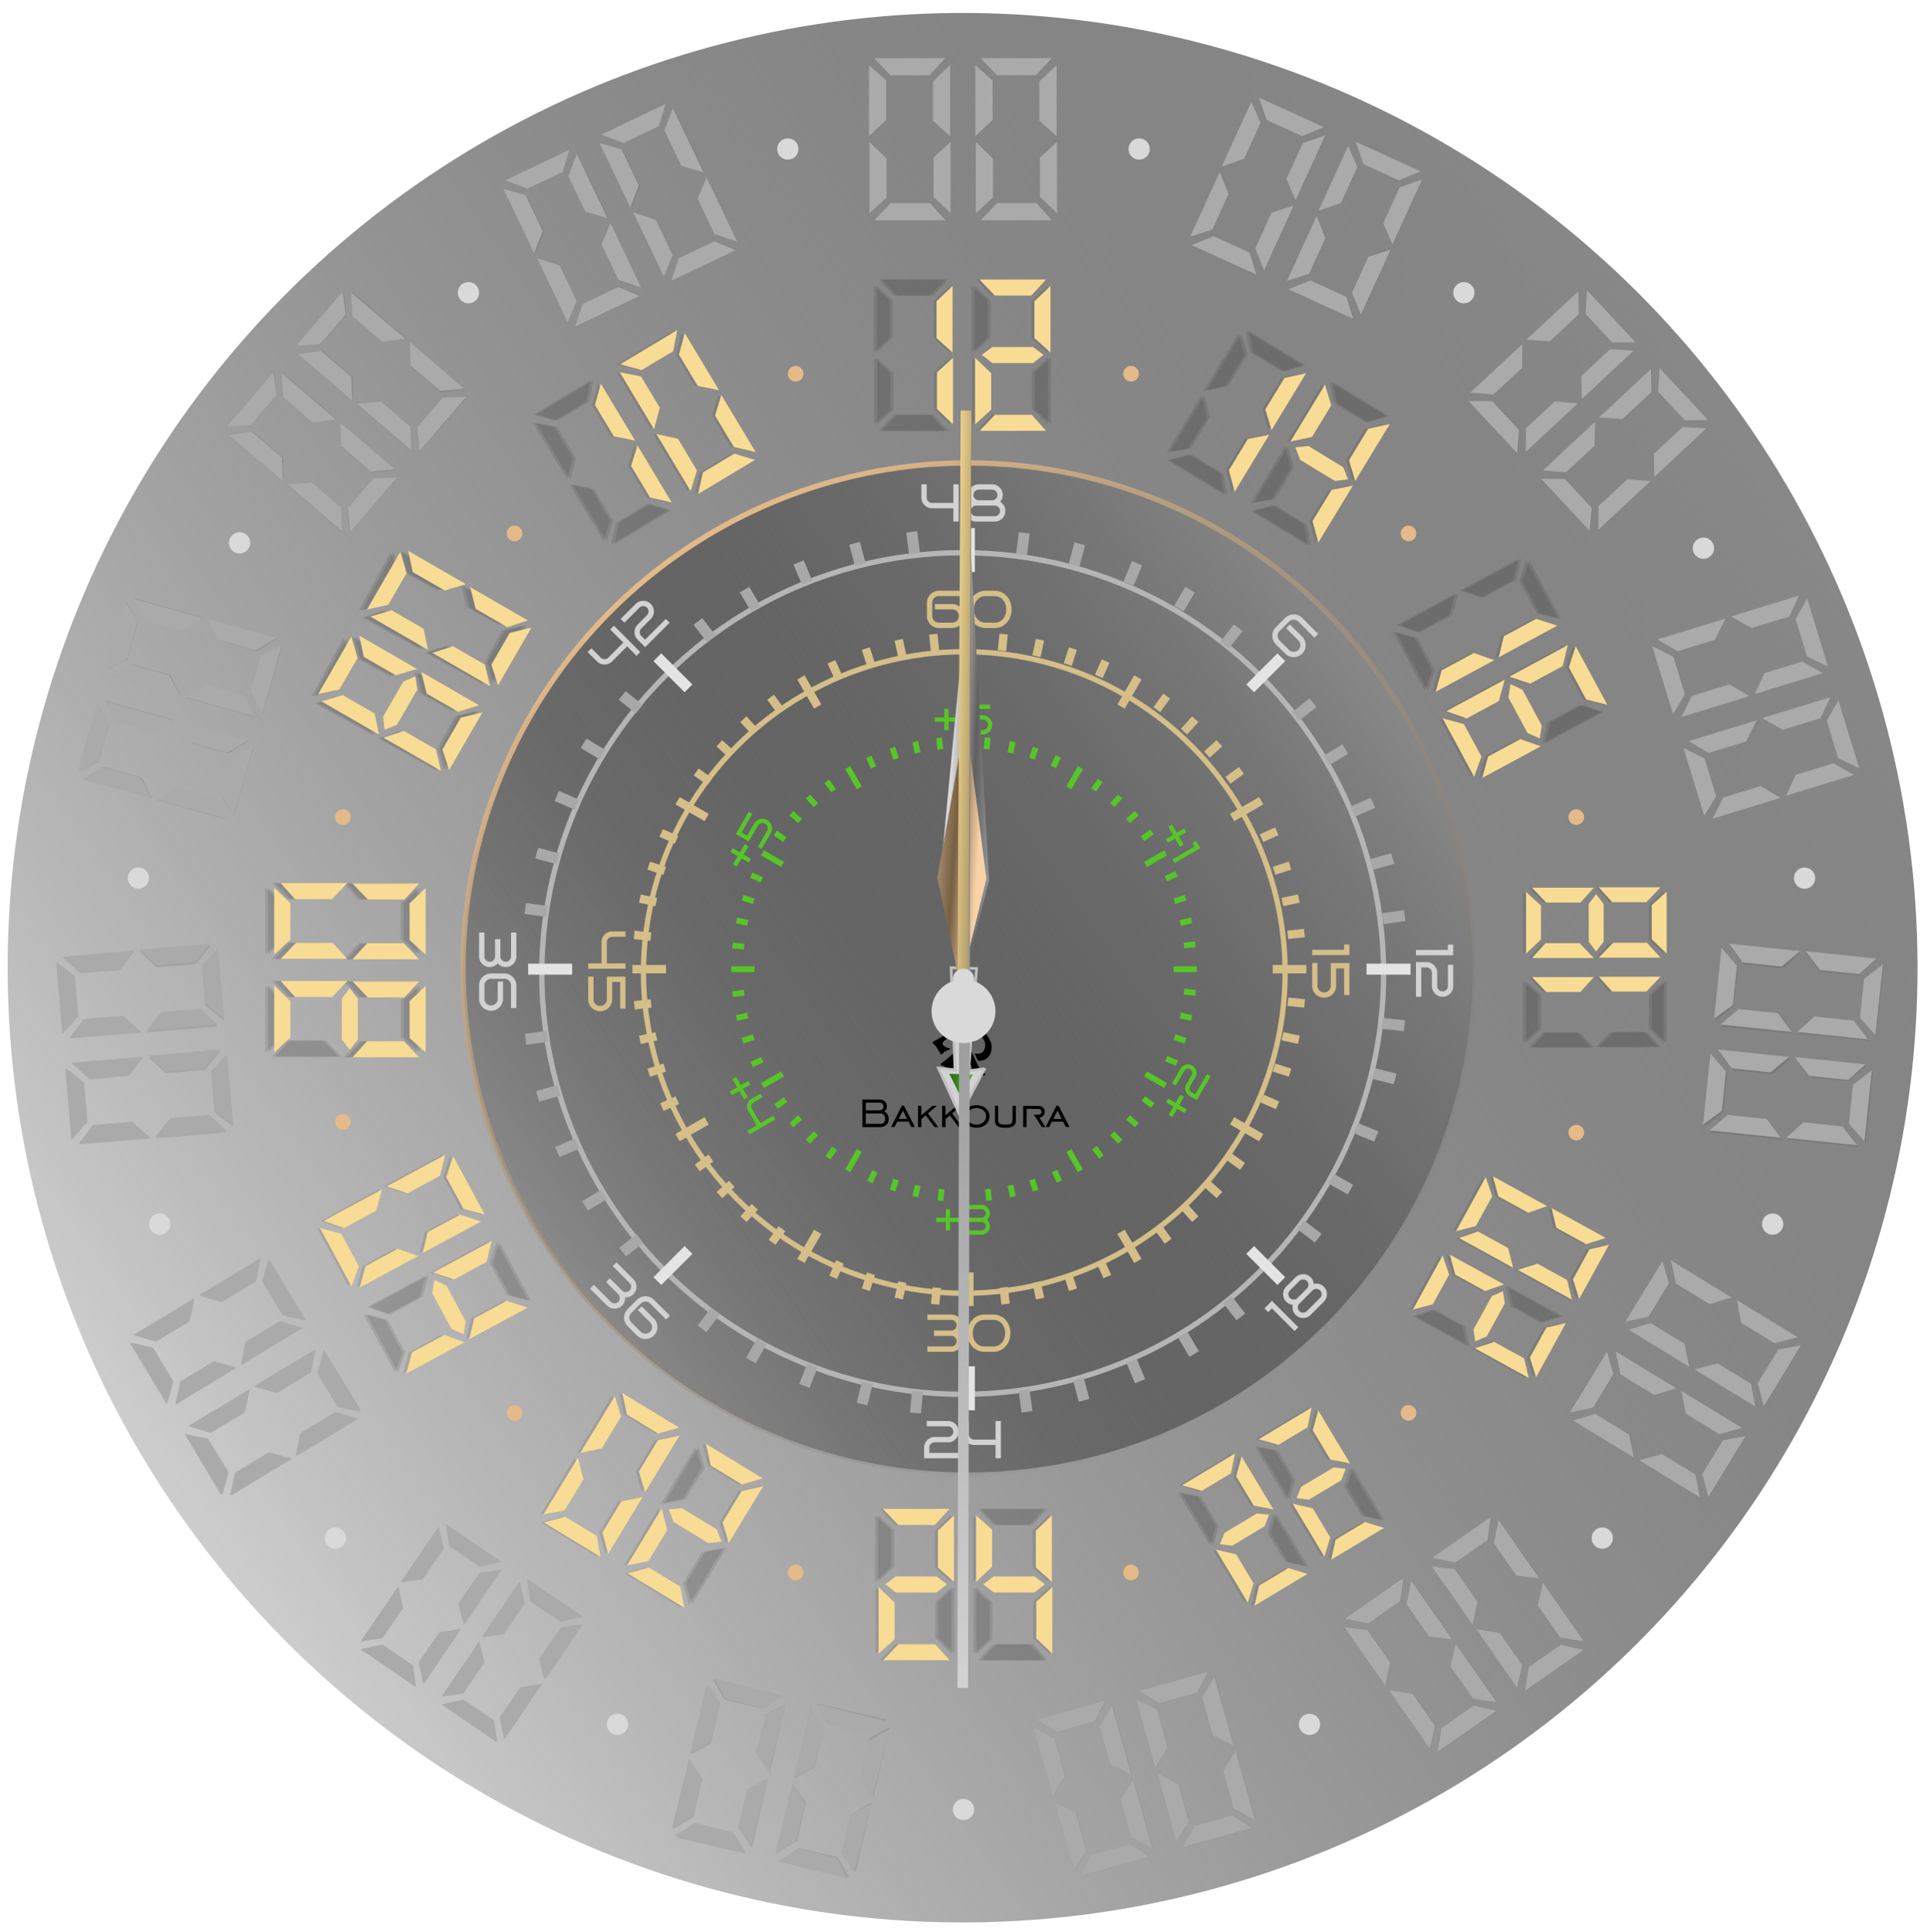 <svg xmlns="http://www.w3.org/2000/svg" width="362" height="363" fill="none" class="image-greenwich-clock-watch3" viewBox="0 0 362 363"><g clip-path="url(#clip0_2206_5053)"><circle cx="180.829" cy="181.829" r="179.392" fill="url(#paint0_linear_2206_5053)" transform="rotate(55.02 180.829 181.829)"/><circle cx="181.829" cy="181.829" r="94.838" fill="url(#paint1_linear_2206_5053)" stroke="url(#paint2_linear_2206_5053)" transform="rotate(55.02 181.829 181.829)"/><circle cx="96.665" cy="265.47" r="1.47" fill="#E5BA88"/><circle cx="264.599" cy="265.47" r="1.47" fill="#E5BA88"/><circle cx="64.41" cy="210.811" r="1.47" fill="#E5BA88"/><circle cx="296.12" cy="212.811" r="1.47" fill="#E5BA88"/><circle cx="212.47" cy="295.47" r="1.47" fill="#E5BA88"/><circle cx="149.47" cy="295.47" r="1.47" fill="#E5BA88"/><circle cx="1.47" cy="1.47" r="1.47" fill="#E5BA88" transform="matrix(1 0 0 -1 95.195 101.698)"/><circle cx="1.47" cy="1.47" r="1.47" fill="#E5BA88" transform="matrix(1 0 0 -1 263.129 101.698)"/><circle cx="1.47" cy="1.47" r="1.47" fill="#E5BA88" transform="matrix(1 0 0 -1 62.94 155)"/><circle cx="1.47" cy="1.47" r="1.47" fill="#E5BA88" transform="matrix(1 0 0 -1 294.65 155)"/><circle cx="1.47" cy="1.47" r="1.47" fill="#E5BA88" transform="matrix(1 0 0 -1 211 71.698)"/><circle cx="1.47" cy="1.47" r="1.47" fill="#E5BA88" transform="matrix(1 0 0 -1 148 71.698)"/><circle cx="246" cy="324" r="2" fill="#D9D9D9"/><circle cx="116" cy="324" r="2" fill="#D9D9D9"/><circle cx="63" cy="289" r="2" fill="#D9D9D9"/><circle cx="301" cy="289" r="2" fill="#D9D9D9"/><circle cx="30" cy="230" r="2" fill="#D9D9D9"/><circle cx="333" cy="230" r="2" fill="#D9D9D9"/><circle cx="88" cy="55" r="2" fill="#D9D9D9"/><circle cx="275" cy="55" r="2" fill="#D9D9D9"/><circle cx="214" cy="28" r="2" fill="#D9D9D9"/><circle cx="148" cy="28" r="2" fill="#D9D9D9"/><circle cx="45" cy="102" r="2" fill="#D9D9D9"/><circle cx="320" cy="103" r="2" fill="#D9D9D9"/><circle cx="26" cy="165" r="2" fill="#D9D9D9"/><circle cx="339" cy="165" r="2" fill="#D9D9D9"/><circle cx="181" cy="340" r="2" fill="#D9D9D9"/><path fill="#000" fill-opacity=".1" d="m164.316 41.39 3.09-3.24h7.41l2.91 3.24h-13.41Zm-.9-14.73 3.24 3.12v7.35l-3.24 2.94V26.66Zm15.27 13.41-3.24-3.09V29.6l3.24-2.94v13.41Zm-14.4-29.16h13.41l-2.97 3.24h-7.35l-3.09-3.24Zm-.96 14.7V12.2l3.24 2.91v7.44l-3.24 3.06Zm15.27-13.41v13.41l-3.24-2.91v-7.41l3.24-3.09Zm5.714 29.19 3.09-3.24h7.41l2.91 3.24h-13.41Zm-.9-14.73 3.24 3.12v7.35l-3.24 2.94V26.66Zm15.27 13.41-3.24-3.09V29.6l3.24-2.94v13.41Zm-14.4-29.16h13.41l-2.97 3.24h-7.35l-3.09-3.24Zm-.96 14.7V12.2l3.24 2.91v7.44l-3.24 3.06Zm15.27-13.41v13.41l-3.24-2.91v-7.41l3.24-3.09Zm4.5 340.254 2.102-3.953 7.136-1.997 3.676 2.336-12.914 3.614Zm-4.837-13.942 3.961 2.131 1.981 7.078-2.328 3.705-3.614-12.914Zm18.319 8.798-3.953-2.103-1.989-7.106 2.328-3.705 3.614 12.914Zm-21.726-24.2 12.913-3.614-1.986 3.92-7.078 1.982-3.849-2.288Zm3.037 14.415-3.614-12.914 3.904 1.929 2.006 7.165-2.296 3.82Zm11.091-17.03 3.614 12.914-3.904-1.929-1.998-7.136 2.288-3.849Zm13.37 26.57 2.102-3.953 7.136-1.997 3.676 2.336-12.914 3.614Zm-4.837-13.942 3.961 2.131 1.981 7.078-2.327 3.704-3.615-12.913Zm18.32 8.798-3.953-2.103-1.99-7.107 2.328-3.704 3.615 12.914Zm-21.727-24.2 12.913-3.614-1.986 3.92-7.078 1.981-3.849-2.287Zm3.037 14.415-3.614-12.914 3.904 1.929 2.006 7.165-2.296 3.82Zm11.091-17.03 3.614 12.914-3.904-1.929-1.997-7.136 2.287-3.849Zm41.967 14.028.68-4.426 6.077-4.24 4.241.992-10.998 7.674Zm-9.167-11.565 4.443.704 4.206 6.028-.975 4.265-7.674-10.997Zm20.197 2.259-4.426-.68-4.223-6.052.975-4.265 7.674 10.997Zm-28.496-15.674 10.998-7.673-.582 4.356-6.028 4.206-4.388-.889Zm7.625 12.605-7.674-10.998 4.322.533 4.258 6.101-.906 4.364Zm4.849-19.735 7.674 10.997-4.323-.532-4.24-6.077.889-4.388Zm21.389 20.669.68-4.426 6.077-4.24 4.241.992-10.998 7.674Zm-9.167-11.565 4.443.704 4.206 6.028-.975 4.265-7.674-10.997Zm20.197 2.259-4.425-.68-4.223-6.052.974-4.265 7.674 10.997Zm-28.496-15.674 10.998-7.673-.582 4.356-6.027 4.206-4.389-.889Zm7.625 12.605-7.674-10.998 4.323.533 4.257 6.101-.906 4.364Zm4.849-19.735 7.674 10.997-4.323-.532-4.24-6.077.889-4.388Zm39.427-4.31-1.155-4.326 3.862-6.324 4.282-.795-6.989 11.445Zm-13.04-6.909 4.351-1.139 6.273 3.83.82 4.298-11.444-6.989Zm19.403-6.043-4.326 1.154-6.298-3.846-.821-4.297 11.445 6.989Zm-32.392-2.909 6.99-11.444 1.217 4.223-3.831 6.273-4.376.948Zm12.046 8.481-11.445-6.989 4.172-1.248 6.35 3.877.923 4.36Zm-3.486-20.021 11.444 6.989-4.172 1.249-6.324-3.862-.948-4.376Zm27.89 10.337-1.155-4.326 3.862-6.324 4.282-.795-6.989 11.445Zm-13.041-6.909 4.352-1.139 6.273 3.831.82 4.297-11.445-6.989Zm19.404-6.043-4.326 1.155-6.299-3.847-.82-4.297 11.445 6.989Zm-32.392-2.908 6.989-11.445 1.218 4.223-3.831 6.273-4.376.949Zm12.045 8.48-11.444-6.989 4.172-1.248 6.35 3.877.922 4.36Zm-3.486-20.021 11.445 6.989-4.172 1.249-6.324-3.862-.949-4.376Zm36.543-22.138-2.919-3.394.731-7.374 3.512-2.576-1.324 13.344Zm-14.747-.558 3.425-2.916 7.314.725 2.606 3.515-13.345-1.324Zm14.852-13.872-3.395 2.919-7.344-.728-2.606-3.515 13.345 1.324Zm-30.439 11.451 1.324-13.344 2.931 3.275-.726 7.314-3.529 2.755Zm14.533 2.407-13.344-1.324 3.215-2.937 7.404.734 2.725 3.527Zm-11.837-16.52 13.345 1.324-3.216 2.937-7.374-.731-2.755-3.53Zm29.612-2.804-2.919-3.395.731-7.374 3.512-2.576-1.324 13.345Zm-14.747-.559 3.424-2.916 7.315.726 2.605 3.514-13.344-1.324Zm14.852-13.871-3.395 2.919-7.344-.729-2.606-3.514 13.345 1.324Zm-30.439 11.451 1.323-13.345 2.931 3.276-.725 7.314-3.529 2.755Zm14.533 2.406-13.344-1.324 3.215-2.937 7.404.735 2.725 3.526Zm-11.837-16.519 13.344 1.324-3.215 2.937-7.374-.732-2.755-3.529Zm-14.399-56.296 4.004 2.005 2.171 7.085-2.245 3.731-3.93-12.821Zm13.82-5.177-2.034 4.012-7.027 2.154-3.76-2.236 12.821-3.93Zm-8.346 18.529 2.004-4.003 7.056-2.163 3.761 2.237-12.821 3.929Zm23.659-22.313 3.93 12.821-3.968-1.89-2.154-7.027 2.192-3.904Zm-14.335 3.39 12.821-3.93-1.833 3.951-7.113 2.18-3.875-2.201Zm17.296 10.67-12.822 3.93 1.833-3.951 7.085-2.171 3.904 2.192Zm-26.234 14.017 4.003 2.005 2.171 7.085-2.245 3.732-3.929-12.822Zm13.819-5.177-2.033 4.012-7.028 2.154-3.76-2.236 12.821-3.93Zm-8.346 18.53 2.005-4.004 7.056-2.162 3.76 2.236-12.821 3.93Zm23.66-22.313 3.929 12.821-3.968-1.89-2.154-7.028 2.193-3.903Zm-14.336 3.39 12.821-3.93-1.833 3.95-7.113 2.181-3.875-2.201Zm17.296 10.669-12.821 3.93 1.832-3.95 7.085-2.172 3.904 2.192Zm-72.463-70.275 4.477.05 5.054 5.418-.384 4.338-9.147-9.806Zm10.158-10.705-.072 4.497-5.375 5.013-4.36-.364 9.807-9.146Zm.609 20.313.049-4.477 5.397-5.034 4.36.364-9.806 9.147Zm11.502-30.42 9.147 9.807-4.395.038-5.014-5.375.262-4.47Zm-11.405 9.325 9.807-9.147.082 4.354-5.441 5.075-4.448-.282Zm20.222 2.02-9.806 9.146-.082-4.354 5.419-5.054 4.469.262Zm-17.449 24.088 4.477.05 5.054 5.419-.384 4.338-9.147-9.807Zm10.158-10.705-.071 4.498-5.375 5.013-4.36-.364 9.806-9.147Zm.609 20.313.05-4.477 5.397-5.033 4.36.364-9.807 9.146Zm11.503-30.42 9.146 9.807-4.395.038-5.013-5.375.262-4.47ZM300.45 78.46l9.806-9.146.082 4.354-5.44 5.074-4.448-.282Zm20.222 2.02-9.807 9.147-.082-4.354 5.419-5.054 4.47.261ZM223.94 46.042l4.157-1.662 6.74 3.08 1.301 4.155-12.198-5.573Zm5.304-13.771 1.65 4.184-3.055 6.685-4.169 1.328 5.574-12.197Zm8.315 18.543-1.662-4.157 3.067-6.713 4.168-1.327-5.573 12.197Zm-.979-32.507 12.198 5.573-4.048 1.713-6.686-3.055-1.464-4.231Zm-6.982 12.971 5.573-12.197 1.738 3.993-3.092 6.767-4.219 1.437Zm19.462-5.85-5.573 12.196-1.738-3.993 3.08-6.74 4.231-1.464Zm-6.934 28.924 4.157-1.663 6.74 3.08 1.3 4.156-12.197-5.573Zm5.303-13.772 1.651 4.184-3.055 6.686-4.169 1.327 5.573-12.197Zm8.316 18.543-1.663-4.157 3.067-6.712 4.169-1.328-5.573 12.197Zm-.979-32.507 12.197 5.573-4.048 1.713-6.685-3.055-1.464-4.23Zm-6.982 12.972 5.573-12.197 1.737 3.993-3.092 6.767-4.218 1.437Zm19.462-5.851-5.573 12.197-1.738-3.994 3.08-6.74 4.231-1.463ZM159.587 352.762l-2.281-3.853-7.22-1.668-3.565 2.501 13.066 3.02Zm4.194-14.149-3.86 2.31-1.655 7.161 2.495 3.594 3.02-13.065Zm-17.898 9.627 3.853-2.281 1.661-7.19-2.494-3.594-3.02 13.065Zm20.596-25.169-13.066-3.019 2.165 3.825 7.161 1.655 3.74-2.461Zm-2.374 14.539 3.019-13.066-3.812 2.106-1.675 7.249 2.468 3.711Zm-11.859-16.504-3.019 13.066 3.812-2.106 1.668-7.22-2.461-3.74Zm-12.14 27.154-2.281-3.853-7.22-1.668-3.564 2.502 13.065 3.019Zm4.194-14.149-3.86 2.31-1.654 7.162 2.494 3.594 3.02-13.066Zm-17.898 9.627 3.853-2.281 1.662-7.19-2.495-3.594-3.02 13.065Zm20.596-25.169-13.065-3.019 2.164 3.826 7.161 1.654 3.74-2.461Zm-2.374 14.539 3.019-13.066-3.812 2.106-1.675 7.249 2.468 3.711Zm-11.859-16.504-3.019 13.066 3.812-2.106 1.668-7.22-2.461-3.74Zm-39.293 10.679-.7-4.12-5.735-3.866-3.942.989 10.377 6.997Zm8.382-10.929-4.135.724-3.835 5.687.973 3.966 6.997-10.377Zm-18.814 2.409 4.12-.7 3.85-5.711-.972-3.966-6.998 10.377Zm26.359-15.051-10.377-6.998.608 4.057 5.688 3.836 4.081-.895Zm-6.927 11.876 6.997-10.377-4.025.561-3.883 5.758.911 4.058Zm-4.82-18.345-6.997 10.377 4.026-.561 3.867-5.734-.895-4.082Zm-19.431 19.756-.701-4.12-5.734-3.866-3.943.989 10.378 6.997Zm8.382-10.929-4.135.724-3.835 5.687.973 3.966 6.997-10.377Zm-18.814 2.409 4.12-.7 3.85-5.711-.972-3.966-6.998 10.377Zm26.36-15.051-10.378-6.997.608 4.057 5.687 3.835 4.082-.895Zm-6.928 11.876 6.997-10.377-4.026.561-3.882 5.758.91 4.058Zm-4.82-18.345-6.997 10.378 4.026-.562 3.866-5.734-.895-4.082Zm-40.567-6.022 1.155-4.325-3.862-6.324-4.282-.795 6.989 11.444Zm13.04-6.909-4.351-1.139-6.273 3.831-.82 4.298 11.444-6.99Zm-19.403-6.042 4.326 1.154 6.298-3.846.82-4.298-11.444 6.99Zm32.391-2.909-6.989-11.444-1.217 4.223 3.83 6.273 4.376.948Zm-12.045 8.481 11.445-6.989-4.172-1.249-6.35 3.878-.923 4.36Zm3.486-20.021-11.444 6.989 4.172 1.248 6.324-3.862.948-4.375Zm-27.89 10.337 1.155-4.326-3.862-6.324-4.282-.795 6.99 11.445Zm13.04-6.909-4.351-1.139-6.273 3.83-.82 4.298 11.444-6.989Zm-19.403-6.043 4.326 1.154 6.298-3.846.82-4.297-11.444 6.989Zm32.392-2.909-6.99-11.444-1.217 4.223 3.831 6.273 4.376.948Zm-12.046 8.481 11.445-6.989-4.172-1.248-6.35 3.877-.923 4.36Zm3.486-20.021-11.444 6.989 4.172 1.249 6.324-3.862.949-4.376ZM13.42 214.266l2.965-3.353-.628-7.384-3.476-2.624 1.138 13.361Zm14.752-.353-3.383-2.963-7.324.623-2.654 3.478 13.361-1.138Zm-14.657-14.077 3.354 2.966 7.353-.626 2.655-3.478-13.362 1.138Zm30.277 11.874-1.138-13.362-2.976 3.234.623 7.324 3.49 2.804Zm-14.566 2.204 13.362-1.138-3.175-2.981-7.413.631-2.774 3.488Zm12.066-16.353-13.361 1.138 3.174 2.981 7.383-.628 2.804-3.491Zm-29.57-3.217 2.967-3.353-.629-7.384-3.475-2.624 1.138 13.361Zm14.754-.353-3.384-2.963-7.323.623-2.655 3.478 13.362-1.138Zm-14.657-14.077 3.353 2.966 7.354-.626 2.654-3.478-13.361 1.138Zm30.276 11.874-1.138-13.362-2.976 3.234.624 7.324 3.49 2.804Zm-14.565 2.204 13.361-1.138-3.174-2.982-7.413.632-2.774 3.488Zm12.066-16.353-13.362 1.138 3.174 2.981 7.384-.629 2.804-3.49Zm13.412-56.411-3.954 2.101-1.999 7.135 2.335 3.677 3.618-12.913Zm-13.941-4.841 2.13 3.962 7.077 1.983 3.705-2.327-12.912-3.618Zm8.793 18.322-2.102-3.954-7.106-1.991-3.705 2.327 12.913 3.618Zm-24.194-21.733-3.618 12.913 3.921-1.986 1.983-7.077-2.286-3.85Zm14.414 3.041L25.167 112.4l1.928 3.905 7.164 2.007 3.82-2.295Zm-17.032 11.086 12.912 3.618-1.928-3.905-7.135-1.999-3.85 2.286Zm26.566 13.378-3.954 2.101-1.999 7.135 2.335 3.676 3.618-12.912Zm-13.941-4.841 2.13 3.962 7.077 1.983 3.705-2.327-12.912-3.618Zm8.793 18.322-2.101-3.954-7.107-1.991-3.705 2.327 12.913 3.618Zm-24.194-21.733-3.618 12.913 3.921-1.986 1.983-7.078-2.286-3.849Zm14.414 3.041-12.913-3.618 1.928 3.905 7.164 2.008 3.82-2.295Zm-17.032 11.086 12.912 3.618-1.928-3.905-7.135-1.999-3.85 2.286Zm71.963-71.633-4.472.216-4.85 5.603.546 4.32 8.776-10.139Zm-10.549-10.32.239 4.491 5.557 4.81 4.344-.525-10.14-8.776Zm.146 20.322-.216-4.472-5.58-4.83-4.343.526 10.14 8.776ZM64.59 54.753l-8.776 10.14 4.393-.126 4.81-5.557-.427-4.457Zm11.743 8.895-10.14-8.776.08 4.354 5.626 4.869 4.434-.447ZM56.2 66.418l10.14 8.775-.08-4.354-5.603-4.85-4.457.428ZM74.532 89.84l-4.472.216-4.85 5.603.546 4.32 8.776-10.139ZM63.983 79.52l.239 4.491 5.557 4.81 4.344-.525-10.14-8.776Zm.146 20.322-.216-4.472-5.58-4.83-4.343.526 10.14 8.776ZM51.505 69.87l-8.776 10.14 4.393-.126 4.81-5.557-.427-4.457Zm11.743 8.895-10.14-8.777.08 4.355 5.626 4.869 4.434-.447Zm-20.133 2.77 10.14 8.775-.08-4.354-5.603-4.85-4.457.428Zm95.162-34.601-4.191-1.577-6.675 3.218-1.214 4.182 12.08-5.823Zm-5.586-13.66-1.564 4.218 3.192 6.62 4.195 1.242-5.823-12.08Zm-7.932 18.711 1.577-4.19-3.205-6.648-4.195-1.241 5.823 12.08Zm.309-32.52-12.08 5.823 4.082 1.629 6.621-3.192 1.377-4.26Zm7.248 12.825-5.823-12.08-1.655 4.028 3.231 6.702 4.247 1.35Zm-19.578-5.449 5.823 12.08 1.655-4.029-3.218-6.675-4.26-1.376Zm7.528 28.776-4.19-1.577-6.675 3.218-1.214 4.182 12.079-5.823Zm-5.586-13.66-1.563 4.218 3.191 6.62 4.196 1.242-5.824-12.08Zm-7.931 18.71 1.576-4.19-3.205-6.648-4.195-1.241 5.824 12.08Zm.308-32.52-12.08 5.824L99.06 35.6l6.621-3.192 1.376-4.26Zm7.248 12.825-5.823-12.08-1.655 4.029 3.231 6.702 4.247 1.35Zm-19.578-5.449 5.823 12.08 1.655-4.028-3.218-6.675-4.26-1.377Zm70.335 45.441 2.884-3.024h6.916l2.716 3.024h-12.516Zm-.84-13.748 3.024 2.912v6.86l-3.024 2.744V67.216Zm14.252 12.516-3.024-2.884V69.96l3.024-2.744v12.516Zm-13.44-27.216h12.516l-2.772 3.024h-6.86l-2.884-3.024Zm-.896 13.72V53.72l3.024 2.716v6.944l-3.024 2.856ZM178.39 53.72v12.516l-3.024-2.716v-6.916l3.024-2.884Zm5.067 27.244 2.884-3.024h6.916l2.716 3.024h-12.516Zm-.84-13.748 3.024 2.912v6.86l-3.024 2.744V67.216Zm14.252 12.516-3.024-2.884V69.96l3.024-2.744v12.516Zm-13.44-27.216h12.516l-2.772 3.024h-6.86l-2.884-3.024Zm-.896 13.72V53.72l3.024 2.716v6.944l-3.024 2.856Zm14.252-12.516v12.516l-3.024-2.716v-6.916l3.024-2.884Zm-31.46 258.244 2.884-3.024h6.916l2.716 3.024h-12.516Zm-.84-13.748 3.024 2.912v6.86l-3.024 2.744v-12.516Zm14.252 12.516-3.024-2.884v-6.888l3.024-2.744v12.516Zm-13.44-27.216h12.516l-2.772 3.024h-6.86l-2.884-3.024Zm-.896 13.72V284.72l3.024 2.716v6.944l-3.024 2.856Zm14.252-12.516v12.516l-3.024-2.716v-6.916l3.024-2.884Zm5.066 27.244 2.884-3.024h6.916l2.716 3.024h-12.516Zm-.84-13.748 3.024 2.912v6.86l-3.024 2.744v-12.516Zm14.252 12.516-3.024-2.884v-6.888l3.024-2.744v12.516Zm-13.44-27.216h12.516l-2.772 3.024h-6.86l-2.884-3.024Zm-.896 13.72V284.72l3.024 2.716v6.944l-3.024 2.856Zm14.252-12.516v12.516l-3.024-2.716v-6.916l3.024-2.884Zm115.485-88.756-2.808-2.678v-6.422l2.808-2.522v11.622Zm-12.766.78 2.704-2.808h6.37l2.548 2.808h-11.622Zm11.622-13.234-2.678 2.808h-6.396l-2.548-2.808h11.622Zm-25.272 12.48v-11.622l2.808 2.574v6.37l-2.808 2.678Zm12.74.832h-11.622l2.522-2.808h6.448l2.652 2.808Zm-11.622-13.234h11.622l-2.522 2.808h-6.422l-2.678-2.808Zm25.298-4.419-2.808-2.678v-6.422l2.808-2.522v11.622Zm-12.766.78 2.704-2.808h6.37l2.548 2.808h-11.622Zm11.622-13.234-2.678 2.808h-6.396l-2.548-2.808h11.622Zm-25.272 12.48v-11.622l2.808 2.574v6.37l-2.808 2.678Zm12.74.832h-11.622l2.522-2.808h6.448l2.652 2.808Zm-11.622-13.234h11.622l-2.522 2.808h-6.422l-2.678-2.808ZM49.85 197.726l3.024-2.884v-6.916l-3.024-2.716v12.516Zm13.748.84-2.912-3.024h-6.86l-2.744 3.024h12.516Zm-12.516-14.252 2.884 3.024h6.888l2.744-3.024H51.082Zm27.216 13.44v-12.516l-3.024 2.772v6.86l3.024 2.884Zm-13.72.896h12.516l-2.716-3.024h-6.944l-2.856 3.024Zm12.516-14.252H64.578l2.716 3.024h6.916l2.884-3.024Zm-27.244-5.067 3.024-2.884v-6.916l-3.024-2.716v12.516Zm13.748.84-2.912-3.024h-6.86l-2.744 3.024h12.516Zm-12.516-14.252 2.884 3.024h6.888l2.744-3.024H51.082Zm27.216 13.44v-12.516l-3.024 2.772v6.86l3.024 2.884Zm-13.72.896h12.516l-2.716-3.024h-6.944l-2.856 3.024Zm12.516-14.252H64.578l2.716 3.024h6.916l2.884-3.024Zm142.179-79.516 4.035-1.087 5.911 3.59.752 3.994-10.698-6.497Zm6.419-12.186 1.073 4.058-3.561 5.864-4.009.775 6.497-10.697Zm5.684 18.095-1.087-4.034 3.575-5.888 4.009-.775-6.497 10.697Zm2.641-30.238 10.698 6.497-3.939 1.146-5.864-3.561-.895-4.082Zm-7.888 11.261 6.497-10.697 1.175 3.891-3.605 5.935-4.067.871Zm18.679-3.299-6.498 10.698-1.174-3.891 3.59-5.912 4.082-.895Zm-9.813 25.916 4.035-1.088 5.911 3.59.752 3.995-10.698-6.497Zm6.419-12.187 1.073 4.059-3.561 5.863-4.009.776 6.497-10.698Zm5.684 18.096-1.087-4.035 3.575-5.887 4.009-.775-6.497 10.697Zm2.641-30.238 10.698 6.497-3.939 1.145-5.864-3.56-.895-4.082Zm-7.888 11.261 6.497-10.698 1.175 3.892-3.605 5.935-4.067.871Zm18.679-3.3-6.498 10.698-1.174-3.89 3.59-5.912 4.082-.895ZM101.584 286.061l4.035-1.087 5.911 3.59.752 3.994-10.698-6.497Zm6.419-12.186 1.073 4.058-3.561 5.864-4.009.775 6.497-10.697Zm5.684 18.096-1.088-4.035 3.576-5.887 4.009-.776-6.497 10.698Zm2.641-30.239 10.697 6.497-3.939 1.146-5.863-3.561-.895-4.082Zm-7.888 11.262 6.497-10.698 1.175 3.891-3.605 5.935-4.067.872Zm18.678-3.3-6.497 10.698-1.175-3.891 3.59-5.911 4.082-.896Zm-9.812 25.916 4.035-1.087 5.911 3.59.752 3.994-10.698-6.497Zm6.419-12.187 1.073 4.059-3.561 5.863-4.009.776 6.497-10.698Zm5.684 18.096-1.088-4.034 3.576-5.888 4.009-.775-6.497 10.697Zm2.641-30.238 10.697 6.497-3.939 1.146-5.863-3.561-.895-4.082Zm-7.888 11.261 6.497-10.697 1.174 3.891-3.604 5.935-4.067.871Zm18.678-3.299-6.497 10.698-1.175-3.892 3.59-5.911 4.082-.895Zm145.165-20.464-1.17-3.7 3.096-5.627 3.676-.856-5.602 10.183Zm-11.561-5.471 3.722-1.156 5.581 3.07.879 3.689-10.182-5.603Zm16.562-5.992-3.7 1.169-5.604-3.083-.879-3.689 10.183 5.603Zm-28.158-1.248 5.602-10.183 1.22 3.609-3.071 5.581-3.751.993Zm10.761 6.87-10.183-5.602 3.564-1.245 5.649 3.108.97 3.739Zm-3.803-17.197 10.182 5.602-3.563 1.245-5.626-3.096-.993-3.751Zm24.295 8.323-1.17-3.7 3.096-5.626 3.676-.856-5.602 10.182Zm-11.561-5.47 3.722-1.157 5.582 3.071.878 3.688-10.182-5.602Zm16.562-5.993-3.7 1.169-5.604-3.083-.879-3.688 10.183 5.602Zm-28.158-1.248 5.602-10.183 1.22 3.609-3.071 5.581-3.751.993Zm10.761 6.87-10.183-5.602 3.564-1.245 5.649 3.109.97 3.738Zm-3.803-17.197 10.182 5.602-3.563 1.245-5.626-3.096-.993-3.751ZM58.49 130.82l4.04-1.069 3.333-6.059-1.34-3.838-6.033 10.966Zm11.64 7.363-1.094-4.053-6.01-3.307-3.862 1.327 10.966 6.033Zm-4.096-18.52 1.07 4.04 6.034 3.32L77 125.697l-10.966-6.034Zm17.367 24.895 6.033-10.966-3.986.971-3.306 6.011 1.259 3.984Zm-12.453-5.829 10.966 6.034-.922-3.959-6.084-3.347-3.96 1.272Zm17.836-6.453-10.966-6.033.922 3.958 6.06 3.334 3.984-1.259Zm-21.427-17.572 4.04-1.069 3.333-6.06-1.34-3.837-6.033 10.966Zm11.64 7.363-1.094-4.053-6.01-3.307-3.862 1.327 10.966 6.033Zm-4.096-18.52 1.07 4.04 6.034 3.32 3.862-1.327-10.966-6.033Zm17.367 24.895 6.033-10.966-3.986.971-3.306 6.01 1.259 3.985Zm-12.453-5.829 10.966 6.034-.922-3.959-6.084-3.348-3.96 1.273Zm17.836-6.453-10.965-6.034.921 3.959 6.06 3.334 3.984-1.259Zm164.039 2.611 4.031 1.102 3.285 6.086-1.371 3.826-5.945-11.014Zm11.699-7.269-1.126 4.044-6.037 3.258-3.851-1.357 11.014-5.945Zm-4.245 18.486 1.102-4.031 6.061-3.271 3.851 1.357-11.014 5.945Zm17.566-24.754 5.945 11.014-3.977-1.003-3.259-6.037 1.291-3.974Zm-12.499 5.728 11.014-5.945-.953 3.952-6.111 3.298-3.95-1.305Zm17.784 6.597-11.014 5.945.954-3.951 6.086-3.285 3.974 1.291Zm-21.568 17.399 4.031 1.102 3.285 6.086-1.371 3.826-5.945-11.014Zm11.699-7.269L281 131.733l-6.037 3.258-3.851-1.357 11.014-5.945Zm-4.244 18.486 1.101-4.031 6.061-3.271 3.852 1.357-11.014 5.945Zm17.566-24.754 5.945 11.014-3.978-1.003-3.259-6.037 1.292-3.974Zm-12.5 5.728 11.014-5.945-.953 3.952-6.111 3.298-3.95-1.305Zm17.784 6.597-11.014 5.945.954-3.951 6.086-3.285 3.974 1.291ZM59.536 230.724l4.031 1.102 3.285 6.086-1.371 3.826-5.945-11.014Zm11.7-7.269-1.127 4.044-6.037 3.259-3.85-1.358 11.013-5.945Zm-4.245 18.487 1.101-4.031 6.062-3.272 3.85 1.358-11.013 5.945Zm17.566-24.755 5.945 11.014-3.978-1.003-3.258-6.037 1.29-3.974Zm-12.5 5.729 11.015-5.945-.954 3.951-6.11 3.298-3.95-1.304Zm17.784 6.596-11.014 5.945.954-3.951 6.086-3.285 3.974 1.291Zm-21.568 17.399 4.031 1.102 3.285 6.086-1.37 3.826-5.946-11.014Zm11.7-7.269-1.127 4.044-6.037 3.259-3.85-1.358 11.013-5.945Zm-4.245 18.487 1.101-4.031 6.062-3.272 3.85 1.358-11.013 5.945Zm17.566-24.755 5.945 11.014-3.978-1.003-3.258-6.036 1.29-3.975Zm-12.5 5.729 11.015-5.945-.954 3.951-6.11 3.298-3.95-1.304Zm17.784 6.596-11.014 5.945.954-3.951 6.086-3.285 3.974 1.291Zm136.521 56.019.85-3.786 5.506-3.306 3.608 1.109-9.964 5.983Zm-7.241-10.543 3.8.873 3.279 5.461-1.095 3.63-5.984-9.964Zm17.329 3.151-3.786-.85-3.293-5.484 1.096-3.63 5.983 9.964Zm-23.71-15.241 9.964-5.983-.761 3.732-5.461 3.28-3.742-1.029Zm5.846 11.35-5.983-9.963 3.705.716 3.32 5.528-1.042 3.719Zm5.362-16.776 5.983 9.963-3.705-.716-3.307-5.506 1.029-3.741Zm16.812 19.413.851-3.786 5.505-3.307 3.608 1.109-9.964 5.984Zm-7.241-10.543 3.8.873 3.279 5.46-1.095 3.63-5.984-9.963Zm17.329 3.15-3.786-.85-3.293-5.483 1.096-3.63 5.983 9.963Zm-23.71-15.24 9.964-5.984-.761 3.733-5.461 3.279-3.742-1.028Zm5.846 11.35-5.983-9.963 3.705.716 3.32 5.528-1.042 3.719Zm5.362-16.777 5.984 9.964-3.706-.717-3.306-5.505 1.028-3.742ZM100.176 77.915l4.029 1.107 5.929-3.56.772-3.99-10.73 6.443Zm6.358 12.218 1.093-4.053-3.532-5.881-4.005-.796 6.444 10.73Zm5.774-18.067-1.107 4.03L114.747 82l4.005.796-6.444-10.73Zm2.49 30.252 10.73-6.444-3.933-1.165-5.882 3.531-.915 4.078Zm-7.832-11.301 6.444 10.73 1.194-3.886-3.575-5.953-4.063-.891Zm18.662 3.392-6.444-10.73-1.194 3.886 3.561 5.929 4.077.915Zm-9.682-25.964 4.029 1.108 5.929-3.561.772-3.99-10.73 6.443Zm6.357 12.218 1.094-4.053-3.532-5.881-4.005-.796 6.443 10.73Zm5.775-18.067-1.108 4.03 3.546 5.904 4.005.796-6.443-10.73Zm2.489 30.252 10.73-6.444-3.933-1.165-5.881 3.531-.916 4.078Zm-7.831-11.301 6.443 10.73 1.195-3.886-3.575-5.953-4.063-.891Zm18.662 3.392-6.444-10.73-1.194 3.886 3.56 5.929 4.078.915Z"/><path fill="#AAA" d="m164.231 41.39 3.09-3.24h7.41l2.91 3.24h-13.41Zm-.9-14.73 3.24 3.12v7.35l-3.24 2.94V26.66Zm15.27 13.41-3.24-3.09V29.6l3.24-2.94v13.41Zm-14.4-29.16h13.41l-2.97 3.24h-7.35l-3.09-3.24Zm-.96 14.7V12.2l3.24 2.91v7.44l-3.24 3.06Zm15.27-13.41v13.41l-3.24-2.91v-7.41l3.24-3.09Zm5.715 29.19 3.09-3.24h7.41l2.91 3.24h-13.41Zm-.9-14.73 3.24 3.12v7.35l-3.24 2.94V26.66Zm15.27 13.41-3.24-3.09V29.6l3.24-2.94v13.41Zm-14.4-29.16h13.41l-2.97 3.24h-7.35l-3.09-3.24Zm-.96 14.7V12.2l3.24 2.91v7.44l-3.24 3.06Zm15.27-13.41v13.41l-3.24-2.91v-7.41l3.24-3.09ZM203.005 352.454l2.103-3.953 7.136-1.997 3.675 2.336-12.914 3.614Zm-4.836-13.942 3.961 2.131 1.981 7.078-2.328 3.705-3.614-12.914Zm18.319 8.798-3.953-2.103-1.989-7.106 2.327-3.705 3.615 12.914Zm-21.727-24.2 12.914-3.614-1.987 3.92-7.078 1.982-3.849-2.288Zm3.038 14.415-3.615-12.914 3.905 1.929 2.005 7.165-2.295 3.82Zm11.09-17.03 3.615 12.914-3.905-1.929-1.997-7.136 2.287-3.849Zm13.371 26.57 2.102-3.953 7.136-1.997 3.675 2.336-12.913 3.614Zm-4.837-13.942 3.961 2.131 1.981 7.078-2.328 3.704-3.614-12.913Zm18.319 8.798-3.953-2.103-1.989-7.107 2.328-3.704 3.614 12.914Zm-21.727-24.2 12.914-3.614-1.987 3.92-7.078 1.981-3.849-2.287Zm3.038 14.415-3.614-12.914 3.904 1.929 2.005 7.165-2.295 3.82Zm11.09-17.03 3.615 12.914-3.905-1.929-1.997-7.136 2.287-3.849ZM270.111 329.134l.68-4.426 6.077-4.24 4.24.992-10.997 7.674Zm-9.167-11.565 4.442.704 4.206 6.028-.975 4.265-7.673-10.997Zm20.196 2.259-4.425-.68-4.223-6.052.975-4.265 7.673 10.997Zm-28.495-15.674 10.997-7.673-.581 4.356-6.028 4.206-4.388-.889Zm7.624 12.605-7.673-10.998 4.322.533 4.257 6.101-.906 4.364Zm4.85-19.735 7.673 10.997-4.322-.532-4.24-6.077.889-4.388Zm21.389 20.669.68-4.426 6.077-4.24 4.24.992-10.997 7.674Zm-9.167-11.565 4.442.704 4.206 6.028-.975 4.265-7.673-10.997Zm20.196 2.259-4.425-.68-4.223-6.052.975-4.265 7.673 10.997Zm-28.495-15.674 10.998-7.673-.582 4.356-6.028 4.206-4.388-.889Zm7.624 12.605-7.673-10.998 4.322.533 4.257 6.101-.906 4.364Zm4.85-19.735 7.673 10.997-4.322-.532-4.24-6.077.889-4.388ZM320.942 281.273l-1.154-4.326 3.862-6.324 4.282-.795-6.99 11.445Zm-13.04-6.909 4.352-1.139 6.272 3.83.821 4.298-11.445-6.989Zm19.403-6.043-4.325 1.154-6.299-3.846-.82-4.297 11.444 6.989Zm-32.391-2.909 6.989-11.444 1.217 4.223-3.83 6.273-4.376.948Zm12.045 8.481-11.444-6.989 4.172-1.248 6.349 3.877.923 4.36Zm-3.486-20.021 11.445 6.989-4.172 1.249-6.324-3.862-.949-4.376Zm27.89 10.337-1.154-4.326 3.862-6.324 4.281-.795-6.989 11.445Zm-13.04-6.909 4.351-1.139 6.273 3.831.821 4.297-11.445-6.989Zm19.403-6.043-4.326 1.155-6.298-3.847-.82-4.297 11.444 6.989Zm-32.391-2.908 6.989-11.445 1.217 4.223-3.831 6.273-4.375.949Zm12.045 8.48-11.445-6.989 4.172-1.248 6.35 3.877.923 4.36Zm-3.486-20.021 11.445 6.989-4.173 1.249-6.324-3.862-.948-4.376ZM323.394 178.075l2.903 3.409-.768 7.37-3.524 2.559 1.389-13.338Zm14.744.631-3.438 2.899-7.311-.761-2.589-3.527 13.338 1.389Zm-14.919 13.799 3.409-2.903 7.34.765 2.589 3.527-13.338-1.389Zm30.495-11.302-1.389 13.337-2.915-3.289.761-7.311 3.543-2.737Zm-14.522-2.478 13.338 1.389-3.23 2.921-7.4-.77-2.708-3.54Zm11.756 16.577-13.338-1.389 3.23-2.921 7.37.767 2.738 3.543Zm-29.625 2.66 2.903 3.409-.768 7.37-3.524 2.559 1.389-13.338Zm14.744.63-3.438 2.9-7.311-.761-2.589-3.528 13.338 1.389Zm-14.919 13.799 3.409-2.902 7.34.764 2.589 3.527-13.338-1.389Zm30.495-11.302-1.389 13.338-2.915-3.29.761-7.31 3.543-2.738Zm-14.522-2.477 13.338 1.389-3.23 2.921-7.4-.771-2.708-3.539Zm11.756 16.577-13.338-1.389 3.23-2.922 7.37.768 2.738 3.543ZM310.374 121.386l4.003 2.005 2.172 7.085-2.245 3.731-3.93-12.821Zm13.82-5.177-2.034 4.012-7.027 2.154-3.761-2.236 12.822-3.93Zm-8.347 18.529 2.005-4.003 7.056-2.163 3.76 2.237-12.821 3.929Zm23.66-22.313 3.93 12.821-3.968-1.89-2.154-7.027 2.192-3.904Zm-14.336 3.39 12.821-3.93-1.832 3.951-7.114 2.18-3.875-2.201Zm17.296 10.67-12.821 3.93 1.833-3.951 7.084-2.171 3.904 2.192Zm-26.234 14.017 4.003 2.005 2.172 7.085-2.245 3.732-3.93-12.822Zm13.82-5.177-2.034 4.012-7.027 2.154-3.761-2.236 12.822-3.93Zm-8.347 18.53 2.005-4.004 7.056-2.162 3.761 2.236-12.822 3.93Zm23.66-22.313 3.93 12.821-3.968-1.89-2.154-7.028 2.192-3.903Zm-14.336 3.39 12.822-3.93-1.833 3.95-7.114 2.181-3.875-2.201Zm17.296 10.669-12.821 3.93 1.833-3.95 7.085-2.172 3.903 2.192ZM275.864 75.326l4.477.05 5.054 5.418-.385 4.338-9.146-9.806Zm10.158-10.705-.072 4.497-5.375 5.014-4.36-.365 9.807-9.146Zm.608 20.313.05-4.477 5.397-5.033 4.36.364-9.807 9.146Zm11.503-30.42 9.146 9.807-4.395.038-5.013-5.375.262-4.47Zm-11.405 9.325 9.807-9.147.081 4.355-5.44 5.074-4.448-.282Zm20.222 2.02-9.807 9.147-.082-4.355 5.419-5.054 4.47.262Zm-17.449 24.088 4.477.05 5.054 5.419-.385 4.338-9.146-9.807Zm10.158-10.705-.072 4.498-5.375 5.013-4.36-.364 9.807-9.147Zm.609 20.314.049-4.477 5.397-5.034 4.36.364-9.806 9.147Zm11.502-30.42 9.147 9.806-4.395.039-5.014-5.375.262-4.47Zm-11.405 9.324 9.807-9.146.082 4.354-5.441 5.075-4.448-.283Zm20.222 2.02-9.806 9.147-.082-4.354 5.419-5.054 4.469.262ZM223.856 46.042l4.157-1.662 6.74 3.08 1.3 4.155-12.197-5.573Zm5.303-13.771 1.65 4.184-3.054 6.685-4.169 1.328 5.573-12.197Zm8.316 18.543-1.663-4.157 3.067-6.713 4.169-1.327-5.573 12.197Zm-.979-32.507 12.197 5.573-4.048 1.713-6.685-3.055-1.464-4.231Zm-6.982 12.971 5.573-12.197 1.737 3.993-3.092 6.767-4.218 1.437Zm19.462-5.85-5.574 12.196-1.737-3.993 3.079-6.74 4.232-1.464Zm-6.934 28.924 4.157-1.663 6.739 3.08 1.301 4.156-12.197-5.573Zm5.303-13.772 1.65 4.184-3.055 6.686-4.168 1.327 5.573-12.197Zm8.315 18.543-1.662-4.157 3.067-6.712 4.169-1.328-5.574 12.197Zm-.978-32.507 12.197 5.573-4.048 1.713-6.685-3.055-1.464-4.23Zm-6.983 12.972 5.573-12.197 1.738 3.993-3.092 6.767-4.219 1.437Zm19.462-5.851-5.573 12.197-1.737-3.994 3.079-6.74 4.231-1.463ZM126.772 344.894l3.783-2.395 7.189 1.796 2.039 3.848-13.011-3.249Zm2.696-14.509 2.387 3.812-1.78 7.131-3.856 2.068 3.249-13.011Zm11.566 16.71-2.395-3.783 1.788-7.16 3.856-2.067-3.249 13.01Zm-6.907-31.78 13.011 3.249-3.667 2.424-7.131-1.781-2.213-3.892Zm-4.492 14.03 3.249-13.011 2.438 3.608-1.802 7.219-3.885 2.184Zm18.064-9.311-3.249 13.01-2.439-3.608 1.796-7.189 3.892-2.213Zm-1.528 29.704 3.783-2.395 7.189 1.796 2.038 3.848-13.01-3.249Zm2.695-14.509 2.388 3.812-1.781 7.131-3.856 2.068 3.249-13.011Zm11.566 16.71-2.395-3.783 1.788-7.16 3.856-2.067-3.249 13.01Zm-6.906-31.78 13.01 3.249-3.666 2.424-7.131-1.781-2.213-3.892Zm-4.493 14.03 3.249-13.011 2.438 3.608-1.802 7.219-3.885 2.184Zm18.064-9.311-3.249 13.01-2.438-3.608 1.795-7.189 3.892-2.213ZM67.76 309.876l4.087-.867 5.708 3.905.534 4.029-10.33-7.067Zm7.069-11.821.851 4.111-3.873 5.662-4.045.557 7.067-10.33Zm4.695 18.377-.867-4.087 3.89-5.685 4.044-.558-7.067 10.33Zm4.275-30.051 10.33 7.067-3.995.931-5.662-3.874-.673-4.124Zm-8.486 10.818 7.067-10.33.962 3.949-3.92 5.731-4.11.65Zm18.83-2.283-7.068 10.33-.962-3.949 3.905-5.708 4.125-.673ZM82.94 320.263l4.088-.868 5.708 3.905.534 4.03-10.33-7.067Zm7.07-11.821.85 4.11-3.873 5.662-4.045.557 7.067-10.329Zm4.695 18.377-.868-4.088 3.89-5.685 4.045-.557-7.067 10.33Zm4.275-30.051 10.33 7.067-3.996.93-5.661-3.873-.673-4.124Zm-8.487 10.817 7.067-10.33.963 3.95-3.921 5.731-4.109.649Zm18.83-2.282-7.067 10.33-.962-3.949 3.905-5.708 4.124-.673ZM24.409 252.251l4.367.988 3.804 6.359-1.286 4.161-6.885-11.508Zm12.178-8.335-1.014 4.382-6.307 3.774-4.186-1.271 11.507-6.885Zm-3.667 19.989.988-4.367 6.333-3.789 4.186 1.271-11.507 6.885Zm17.63-27.329 6.884 11.508-4.305-.886-3.774-6.307 1.194-4.315ZM37.441 243.3l11.507-6.885-.833 4.274-6.385 3.82-4.29-1.209Zm19.347 6.218-11.507 6.885.834-4.274 6.358-3.805 4.316 1.194Zm-22.114 19.891 4.366.988 3.805 6.359-1.286 4.16-6.886-11.507Zm12.178-8.335-1.014 4.382-6.307 3.774-4.187-1.271 11.508-6.885Zm-3.668 19.988.988-4.367 6.333-3.789 4.187 1.271-11.508 6.885Zm17.63-27.328 6.885 11.507-4.305-.885-3.774-6.307 1.194-4.315Zm-13.107 6.723 11.507-6.885-.834 4.275-6.384 3.819-4.29-1.209Zm19.347 6.219-11.507 6.885.833-4.275 6.359-3.804 4.315 1.194ZM43.809 211.409l-3.492-2.802-.632-7.383 2.98-3.176 1.144 13.361Zm-14.6 2.152 2.832-3.494 7.324-.626 3.205 2.977-13.361 1.143Zm12.06-16.357-2.803 3.492-7.353.629-3.206-2.978 13.362-1.143Zm-27.827 16.833L12.3 200.676l3.482 2.683.626 7.323-2.965 3.355Zm14.729-.296-13.362 1.143 2.624-3.477 7.412-.634 3.326 2.968Zm-14.663-14.072 13.36-1.143-2.622 3.476-7.383.632-3.355-2.965Zm28.597-8.181-3.492-2.803-.632-7.383 2.98-3.175 1.144 13.361Zm-14.6 2.152 2.832-3.494 7.323-.627 3.206 2.978-13.361 1.143Zm12.06-16.357-2.803 3.491-7.353.629-3.206-2.977 13.362-1.143Zm-27.827 16.833-1.143-13.362 3.481 2.683.627 7.324-2.965 3.355Zm14.728-.297-13.36 1.143 2.622-3.476 7.413-.634 3.325 2.967Zm-14.663-14.071 13.362-1.143-2.623 3.476-7.384.632-3.354-2.965ZM43.947 153.344l-2.29-3.847 1.99-7.138 3.901-1.933-3.6 12.918Zm-14.43-3.089 3.875-2.283 7.08 1.974 1.962 3.91-12.917-3.601Zm17.018-11.108-3.847 2.291-7.109-1.981-1.962-3.911 12.918 3.601Zm-31.956 6.041 3.6-12.918 2.324 3.731-1.973 7.08-3.951 2.107Zm13.902 4.872-12.917-3.601 3.673-2.34 7.167 1.998 2.077 3.943Zm-8.817-18.31 12.918 3.601-3.674 2.339-7.137-1.989-2.107-3.951Zm29.652 2.334-2.29-3.847 1.99-7.137 3.901-1.933-3.6 12.917Zm-14.43-3.088 3.875-2.284 7.08 1.974 1.962 3.91-12.917-3.6Zm17.018-11.109-3.847 2.292-7.109-1.982-1.962-3.911 12.918 3.601Zm-31.956 6.041 3.6-12.917 2.324 3.731-1.973 7.08-3.951 2.106ZM33.85 130.8l-12.917-3.601 3.673-2.339 7.167 1.998 2.077 3.942Zm-8.817-18.31 12.918 3.601-3.673 2.34-7.138-1.99-2.107-3.951ZM65.79 99.946l-.446-4.455 4.827-5.622 4.354-.098-8.735 10.175Zm-11.763-8.912 4.478-.426 5.577 4.788.12 4.373-10.175-8.735Zm20.122-2.851-4.455.445-5.6-4.807-.12-4.373 10.175 8.735Zm-31.505-8.069 8.735-10.174.524 4.364-4.788 5.576-4.471.234Zm10.528 10.304-10.175-8.735 4.319-.563 5.645 4.847.21 4.451Zm-.228-20.321 10.175 8.735-4.319.563-5.622-4.827-.234-4.471Zm25.87 14.679-.446-4.456 4.827-5.622 4.354-.097-8.735 10.175ZM67.05 75.863l4.478-.426 5.577 4.788.12 4.374-10.175-8.736Zm20.122-2.85-4.455.445-5.6-4.807-.12-4.374 10.175 8.736Zm-31.505-8.07 8.735-10.174.523 4.364-4.787 5.577-4.471.234Zm10.528 10.305L56.02 66.513l4.319-.563 5.645 4.846.21 4.452Zm-.228-20.321 10.175 8.735-4.319.563-5.622-4.827-.234-4.471ZM108.047 61.394l1.393-4.255 6.687-3.192 4.022 1.67-12.102 5.777Zm-7.157-12.906 4.268 1.42 3.166 6.633-1.658 4.049-5.776-12.102Zm19.557 5.525-4.255-1.393-3.179-6.66 1.658-4.05 5.776 12.103ZM94.892 33.9l12.102-5.776-1.285 4.203-6.633 3.166-4.184-1.593Zm5.465 13.68-5.776-12.103 4.177 1.231 3.205 6.715-1.606 4.157Zm8.005-18.68 5.776 12.103-4.178-1.23-3.191-6.688 1.593-4.185Zm17.729 23.883 1.393-4.255 6.688-3.191 4.022 1.67-12.103 5.776Zm-7.156-12.906 4.267 1.42 3.166 6.634-1.658 4.048-5.775-12.102Zm19.556 5.526-4.255-1.394-3.178-6.66 1.658-4.049 5.775 12.102Zm-25.555-20.115 12.103-5.776-1.285 4.204-6.634 3.165-4.184-1.593Zm5.465 13.68-5.776-12.102 4.178 1.23 3.204 6.715-1.606 4.157Zm8.005-18.68 5.776 12.103-4.177-1.23-3.192-6.688 1.593-4.184Z"/><path fill="#000" fill-opacity=".1" d="m165.624 80.964 2.884-3.024h6.916l2.716 3.024h-12.516Zm-.84-13.748 3.024 2.912v6.86l-3.024 2.744V67.216Zm14.252 12.516-3.024-2.884V69.96l3.024-2.744v12.516Zm-13.44-27.216h12.516l-2.772 3.024h-6.86l-2.884-3.024Zm-.896 13.72V53.72l3.024 2.716v6.944l-3.024 2.856Zm14.252-12.516v12.516l-3.024-2.716v-6.916l3.024-2.884Zm5.067 27.244 2.884-3.024h6.916l2.716 3.024h-12.516Zm-.841-13.748 3.025 2.912v6.86l-3.025 2.744V67.216Zm14.253 12.516-3.024-2.884V69.96l3.024-2.744v12.516Zm-13.44-27.216h12.516l-2.772 3.024h-6.86l-2.884-3.024Zm-.896 13.72V53.72l3.024 2.716v6.944l-3.024 2.856Zm14.252-12.516v12.516l-3.024-2.716v-6.916l3.024-2.884ZM165.886 311.964l2.884-3.024h6.916l2.716 3.024h-12.516Zm-.84-13.748 3.024 2.912v6.86l-3.024 2.744v-12.516Zm14.252 12.516-3.024-2.884v-6.888l3.024-2.744v12.516Zm-13.44-27.216h12.516l-2.772 3.024h-6.86l-2.884-3.024Zm-.896 13.72V284.72l3.024 2.716v6.944l-3.024 2.856Zm14.252-12.516v12.516l-3.024-2.716v-6.916l3.024-2.884Zm5.067 27.244 2.884-3.024h6.916l2.716 3.024h-12.516Zm-.84-13.748 3.024 2.912v6.86l-3.024 2.744v-12.516Zm14.252 12.516-3.024-2.884v-6.888l3.024-2.744v12.516Zm-13.44-27.216h12.516l-2.772 3.024h-6.86l-2.884-3.024Zm-.896 13.72V284.72l3.024 2.716v6.944l-3.024 2.856Zm14.252-12.516v12.516l-3.024-2.716v-6.916l3.024-2.884ZM313.094 195.964l-2.808-2.678v-6.422l2.808-2.522v11.622Zm-12.766.78 2.704-2.808h6.37l2.548 2.808h-11.622Zm11.622-13.234-2.678 2.808h-6.396l-2.548-2.808h11.622Zm-25.272 12.48v-11.622l2.808 2.574v6.37l-2.808 2.678Zm12.74.832h-11.622l2.522-2.808h6.448l2.652 2.808Zm-11.622-13.234h11.622l-2.522 2.808h-6.422l-2.678-2.808Zm25.298-4.419-2.808-2.678v-6.422l2.808-2.522v11.622Zm-12.766.78 2.704-2.808h6.37l2.548 2.808h-11.622Zm11.622-13.234-2.678 2.808h-6.396l-2.548-2.808h11.622Zm-25.272 12.48v-11.622l2.808 2.574v6.37l-2.808 2.678Zm12.74.832h-11.622l2.522-2.808h6.448l2.652 2.808Zm-11.622-13.234h11.622l-2.522 2.808h-6.422l-2.678-2.808ZM50.411 197.726l3.024-2.884v-6.916l-3.024-2.716v12.516Zm13.748.84-2.912-3.024h-6.86l-2.743 3.024h12.515Zm-12.516-14.252 2.885 3.024h6.888l2.743-3.024H51.643Zm27.216 13.44v-12.516l-3.023 2.772v6.86l3.023 2.884Zm-13.72.896h12.517l-2.717-3.024h-6.943l-2.856 3.024Zm12.517-14.252H65.139l2.717 3.024h6.916l2.883-3.024Zm-27.245-5.067 3.024-2.884v-6.916l-3.024-2.716v12.516Zm13.748.84-2.912-3.024h-6.86l-2.743 3.024h12.515Zm-12.516-14.252 2.885 3.024h6.888l2.743-3.024H51.643Zm27.216 13.44v-12.516l-3.023 2.772v6.86l3.023 2.884Zm-13.72.896h12.517l-2.717-3.024h-6.943l-2.856 3.024Zm12.517-14.252H65.139l2.717 3.024h6.916l2.883-3.024ZM219.835 86.487l4.035-1.087 5.911 3.59.751 3.995-10.697-6.498Zm6.419-12.186 1.073 4.058-3.561 5.864-4.009.775 6.497-10.697Zm5.684 18.096-1.088-4.035 3.576-5.887 4.009-.776-6.497 10.698Zm2.641-30.239 10.697 6.497-3.939 1.146-5.863-3.561-.895-4.082Zm-7.888 11.262 6.497-10.698 1.174 3.891-3.604 5.935-4.067.872Zm18.678-3.3-6.497 10.698-1.175-3.891 3.59-5.911 4.082-.896Zm-9.812 25.916 4.035-1.087 5.911 3.59.751 3.994-10.697-6.497Zm6.419-12.186 1.073 4.058-3.561 5.864-4.009.775 6.497-10.697Zm5.684 18.095-1.088-4.034 3.576-5.888 4.009-.775-6.497 10.697Zm2.641-30.238 10.697 6.497-3.939 1.146-5.863-3.561-.895-4.082Zm-7.888 11.261 6.497-10.697 1.174 3.89-3.604 5.936-4.067.871Zm18.678-3.299-6.497 10.698-1.175-3.892 3.59-5.91 4.082-.896ZM102.145 286.061l4.035-1.087 5.911 3.59.752 3.994-10.698-6.497Zm6.419-12.186 1.073 4.058-3.561 5.864-4.009.775 6.497-10.697Zm5.684 18.096-1.087-4.035 3.575-5.887 4.01-.776-6.498 10.698Zm2.641-30.239 10.698 6.497-3.939 1.146-5.864-3.561-.895-4.082Zm-7.888 11.262 6.497-10.698 1.175 3.891-3.605 5.935-4.067.872Zm18.679-3.3-6.498 10.698-1.174-3.891 3.59-5.911 4.082-.896Zm-9.813 25.916 4.035-1.087 5.911 3.59.752 3.994-10.698-6.497Zm6.419-12.187 1.073 4.059-3.561 5.863-4.009.776 6.497-10.698Zm5.684 18.096-1.087-4.034 3.575-5.888 4.01-.775-6.498 10.697Zm2.641-30.238 10.698 6.497-3.939 1.146-5.864-3.561-.895-4.082Zm-7.888 11.261 6.497-10.697 1.175 3.891-3.605 5.935-4.067.871Zm18.679-3.299-6.498 10.698-1.174-3.892 3.59-5.911 4.082-.895ZM288.566 258.779l-1.169-3.7 3.096-5.627 3.676-.856-5.603 10.183Zm-11.561-5.471 3.723-1.156 5.581 3.07.879 3.689-10.183-5.603Zm16.562-5.992-3.7 1.169-5.603-3.083-.879-3.689 10.182 5.603Zm-28.158-1.248 5.603-10.183 1.219 3.609-3.07 5.581-3.752.993Zm10.761 6.87-10.182-5.602 3.563-1.245 5.649 3.108.97 3.739Zm-3.803-17.197 10.183 5.602-3.563 1.245-5.627-3.096-.993-3.751Zm24.295 8.323-1.169-3.7 3.096-5.626 3.676-.856-5.603 10.182Zm-11.561-5.47 3.723-1.157 5.581 3.071.879 3.688-10.183-5.602Zm16.562-5.993-3.7 1.169-5.603-3.083-.879-3.688 10.182 5.602Zm-28.158-1.248 5.603-10.183 1.219 3.609-3.07 5.581-3.752.993Zm10.761 6.87-10.182-5.602 3.563-1.245 5.65 3.109.969 3.738Zm-3.803-17.197 10.183 5.602-3.563 1.245-5.627-3.096-.993-3.751ZM59.051 130.82l4.04-1.069 3.334-6.059-1.34-3.838-6.034 10.966Zm11.64 7.363-1.093-4.053-6.01-3.307-3.862 1.327 10.966 6.033Zm-4.095-18.52 1.069 4.04 6.035 3.32 3.862-1.326-10.966-6.034Zm17.366 24.895 6.034-10.966-3.986.971-3.307 6.011 1.26 3.984Zm-12.452-5.829 10.965 6.034-.921-3.959-6.084-3.347-3.96 1.272Zm17.836-6.453-10.966-6.033.922 3.958 6.06 3.334 3.984-1.259Zm-21.428-17.572 4.04-1.069 3.334-6.06-1.34-3.837-6.034 10.966Zm11.64 7.363-1.093-4.053-6.01-3.307-3.862 1.327 10.966 6.033Zm-4.095-18.52 1.07 4.04 6.034 3.32 3.862-1.327-10.966-6.033Zm17.366 24.895 6.034-10.966-3.986.971-3.307 6.01 1.26 3.985Zm-12.452-5.829 10.966 6.034-.922-3.959-6.084-3.348-3.96 1.273Zm17.836-6.453-10.966-6.034.922 3.959 6.06 3.334 3.984-1.259ZM262.251 118.771l4.031 1.102 3.285 6.086-1.371 3.826-5.945-11.014Zm11.699-7.269-1.126 4.044-6.037 3.259-3.851-1.358 11.014-5.945Zm-4.244 18.487 1.101-4.031 6.062-3.272 3.851 1.358-11.014 5.945Zm17.566-24.755 5.945 11.014-3.978-1.003-3.258-6.037 1.291-3.974Zm-12.499 5.729 11.014-5.945-.954 3.951-6.111 3.298-3.949-1.304Zm17.783 6.596-11.014 5.945.954-3.951 6.086-3.285 3.974 1.291Zm-21.568 17.399 4.031 1.102 3.285 6.086-1.371 3.826-5.945-11.014Zm11.7-7.269-1.127 4.044-6.036 3.259-3.851-1.358 11.014-5.945Zm-4.245 18.487 1.102-4.031 6.061-3.272 3.851 1.358-11.014 5.945Zm17.566-24.755 5.945 11.014-3.978-1.003-3.258-6.036 1.291-3.975Zm-12.499 5.729 11.014-5.945-.954 3.951-6.11 3.298-3.95-1.304Zm17.784 6.596-11.014 5.945.953-3.951 6.086-3.285 3.975 1.291ZM60.097 230.724l4.032 1.102 3.284 6.086-1.37 3.826-5.946-11.014Zm11.7-7.269-1.126 4.044-6.037 3.259-3.851-1.358 11.014-5.945Zm-4.245 18.487 1.102-4.031 6.061-3.272 3.851 1.358-11.014 5.945Zm17.566-24.755 5.945 11.014-3.978-1.003-3.258-6.037 1.291-3.974Zm-12.499 5.729 11.014-5.945-.954 3.951-6.11 3.298-3.95-1.304Zm17.784 6.596-11.014 5.945.953-3.951 6.086-3.285 3.975 1.291Zm-21.568 17.399 4.03 1.102 3.286 6.086-1.371 3.826-5.945-11.014Zm11.699-7.269-1.126 4.044-6.037 3.259-3.851-1.358 11.014-5.945Zm-4.245 18.487 1.102-4.031 6.061-3.272 3.851 1.358-11.014 5.945Zm17.566-24.755 5.945 11.014-3.977-1.003-3.259-6.036 1.291-3.975Zm-12.499 5.729 11.014-5.945-.953 3.951-6.111 3.298-3.95-1.304Zm17.784 6.596-11.014 5.945.954-3.951 6.086-3.285 3.974 1.291ZM235.661 301.718l.85-3.786 5.505-3.306 3.608 1.109-9.963 5.983Zm-7.241-10.543 3.799.873 3.28 5.461-1.096 3.63-5.983-9.964Zm17.329 3.151-3.786-.85-3.293-5.484 1.095-3.63 5.984 9.964Zm-23.71-15.241 9.963-5.983-.761 3.732-5.461 3.28-3.741-1.029Zm5.845 11.35-5.983-9.963 3.706.716 3.319 5.528-1.042 3.719Zm5.363-16.776 5.983 9.963-3.706-.716-3.306-5.506 1.029-3.741Zm16.812 19.413.85-3.786 5.506-3.307 3.607 1.109-9.963 5.984Zm-7.241-10.543 3.799.873 3.28 5.46-1.096 3.63-5.983-9.963Zm17.329 3.15-3.786-.85-3.293-5.483 1.095-3.63 5.984 9.963Zm-23.71-15.24 9.963-5.984-.761 3.733-5.461 3.279-3.741-1.028Zm5.846 11.35-5.984-9.963 3.706.716 3.32 5.528-1.042 3.719Zm5.362-16.777 5.983 9.964-3.706-.717-3.306-5.505 1.029-3.742ZM100.738 77.915l4.029 1.107 5.929-3.56.772-3.99-10.73 6.443Zm6.357 12.218 1.094-4.053-3.532-5.881-4.005-.796 6.443 10.73Zm5.775-18.067-1.108 4.03L115.308 82l4.005.796-6.443-10.73Zm2.489 30.252 10.73-6.444-3.933-1.165-5.881 3.531-.916 4.078Zm-7.831-11.301 6.443 10.73 1.195-3.886-3.575-5.953-4.063-.891Zm18.662 3.392-6.444-10.73-1.194 3.886 3.56 5.929 4.078.915Zm-9.683-25.964 4.029 1.108 5.929-3.561.772-3.99-10.73 6.443Zm6.358 12.218 1.093-4.053-3.532-5.881-4.005-.796 6.444 10.73Zm5.774-18.067-1.107 4.03 3.546 5.904 4.005.796-6.444-10.73Zm2.49 30.252 10.73-6.444-3.933-1.165-5.881 3.531-.916 4.078Zm-7.832-11.301 6.444 10.73 1.194-3.886-3.575-5.953-4.063-.891Zm18.662 3.392-6.443-10.73-1.195 3.886 3.561 5.929 4.077.915Z"/><path fill="#F8DB94" d="m179.035 79.732-3.024-2.884V69.96l3.024-2.744v12.516Zm-.084-26.012v12.516l-3.024-2.716v-6.916l3.024-2.884Zm5.067 27.244 2.884-3.024h6.916l2.716 3.024h-12.516Zm-.84-13.748 3.024 2.912v6.86l-3.024 2.744V67.216Zm3.248 1.008a79.793 79.793 0 0 0-1.988-1.54l1.988-1.484h7.644l1.96 1.484-1.96 1.54h-7.644Zm-2.436-15.708h12.516l-2.772 3.024h-6.86l-2.884-3.024Zm13.356 1.204v12.516l-3.024-2.716v-6.916l3.024-2.884ZM165.886 311.964l2.884-3.024h6.916l2.716 3.024h-12.516Zm-.84-13.748 3.024 2.912v6.86l-3.024 2.744v-12.516Zm3.248 1.008a79.083 79.083 0 0 0-1.988-1.54l1.988-1.484h7.644l1.96 1.484-1.96 1.54h-7.644Zm-2.436-15.708h12.516l-2.772 3.024h-6.86l-2.884-3.024Zm13.356 1.204v12.516l-3.024-2.716v-6.916l3.024-2.884Zm18.478 26.012-3.024-2.884v-6.888l3.024-2.744v12.516Zm-11.004-11.508a79.083 79.083 0 0 0-1.988-1.54l1.988-1.484h7.644l1.96 1.484-1.96 1.54h-7.644Zm-3.332-1.988V284.72l3.024 2.716v6.944l-3.024 2.856Zm14.252-12.516v12.516l-3.024-2.716v-6.916l3.024-2.884ZM311.95 183.51l-2.678 2.808h-6.396l-2.548-2.808h11.622Zm-24.154.078h11.622l-2.522 2.808h-6.422l-2.678-2.808Zm25.298-4.419-2.808-2.678v-6.422l2.808-2.522v11.622Zm-12.766.78 2.704-2.808h6.37l2.548 2.808h-11.622Zm11.622-13.234-2.678 2.808h-6.396l-2.548-2.808h11.622Zm-10.686 10.218a71.978 71.978 0 0 0-1.43 1.846l-1.378-1.846v-7.098l1.378-1.82 1.43 1.82v7.098Zm-14.586 2.262v-11.622l2.808 2.574v6.37l-2.808 2.678Zm12.74.832h-11.622l2.522-2.808h6.448l2.652 2.808Zm-11.622-13.234h11.622l-2.522 2.808h-6.422l-2.678-2.808ZM79.964 166.849l-3.024 2.884v6.916l3.024 2.716v-12.516Zm-13.748-.84 2.912 3.024h6.86l2.744-3.024H66.216Zm12.516 14.252-2.884-3.024H68.96l-2.744 3.024h12.516Zm-27.216-13.44v12.516l3.024-2.772v-6.86l-3.024-2.884Zm13.72-.896H52.72l2.716 3.024h6.944l2.856-3.024ZM52.72 180.177h12.516l-2.716-3.024h-6.916l-2.884 3.024Zm27.244 5.066-3.024 2.884v6.916l3.024 2.716v-12.516Zm-13.748-.84 2.912 3.024h6.86l2.744-3.024H66.216Zm12.516 14.252-2.884-3.024H68.96l-2.744 3.024h12.516Zm-11.508-11.004a79.793 79.793 0 0 1-1.54-1.988l-1.484 1.988v7.644l1.484 1.96 1.54-1.96v-7.644Zm-15.708-2.436v12.516l3.024-2.772v-6.86l-3.024-2.884Zm13.72-.896H52.72l2.716 3.024h6.944l2.856-3.024ZM231.937 92.397l-1.087-4.035 3.575-5.887 4.009-.776-6.497 10.698Zm13.432-22.277-6.498 10.698-1.174-3.891 3.59-5.911 4.082-.896Zm2.29 31.825-1.087-4.034 3.575-5.888 4.009-.775-6.497 10.697Zm-3.431-15.548a79.562 79.562 0 0 0-.9-2.348l2.47-.237 6.533 3.969.905 2.285-2.475.3-6.533-3.969Zm-1.816-3.429 6.497-10.697 1.175 3.89-3.605 5.936-4.067.871Zm18.679-3.299-6.498 10.698-1.174-3.892 3.59-5.91 4.082-.896ZM102.145 286.061l4.035-1.087 5.911 3.59.752 3.994-10.698-6.497Zm6.419-12.186 1.073 4.058-3.561 5.864-4.009.775 6.497-10.697Zm5.684 18.096-1.088-4.035 3.576-5.887 4.009-.776-6.497 10.698Zm2.641-30.239 10.697 6.497-3.939 1.146-5.863-3.561-.895-4.082Zm-7.888 11.262 6.497-10.698 1.175 3.891-3.605 5.935-4.067.872Zm18.678-3.3-6.497 10.698-1.175-3.891 3.59-5.911 4.082-.896Zm-9.812 25.916 4.035-1.087 5.911 3.59.752 3.994-10.698-6.497Zm6.419-12.187 1.073 4.059-3.561 5.863-4.009.776 6.497-10.698Zm2.253 2.548a81.543 81.543 0 0 0-.9-2.348l2.469-.237 6.534 3.968.905 2.286-2.475.299-6.533-3.968Zm6.072-14.69 10.697 6.497-3.939 1.146-5.863-3.561-.895-4.082Zm10.79 7.962-6.497 10.698-1.175-3.892 3.59-5.911 4.082-.895ZM288.566 258.779l-1.17-3.7 3.096-5.627 3.676-.856-5.602 10.183Zm-11.561-5.471 3.722-1.156 5.582 3.07.878 3.689-10.182-5.603Zm2.274-2.191c-.718.298-1.432.607-2.143.928l-.317-2.282 3.421-6.218 2.085-.931.375 2.284-3.421 6.219Zm-13.87-5.049 5.602-10.183 1.22 3.609-3.071 5.581-3.751.993Zm6.958-10.327 10.182 5.602-3.563 1.245-5.626-3.096-.993-3.751Zm24.295 8.323-1.17-3.7 3.096-5.626 3.676-.856-5.602 10.182Zm-11.561-5.47 3.723-1.157 5.581 3.071.878 3.688-10.182-5.602Zm16.562-5.993-3.7 1.169-5.604-3.083-.879-3.688 10.183 5.602Zm-28.158-1.248 5.602-10.183 1.22 3.609-3.071 5.581-3.751.993Zm10.761 6.87-10.183-5.602 3.564-1.245 5.649 3.109.97 3.738Zm-3.803-17.197 10.182 5.602-3.563 1.245-5.626-3.096-.993-3.751ZM99.826 117.926l-4.06.985-3.459 5.99 1.261 3.864 6.258-10.839Zm-11.486-7.602 1.01 4.075 5.94 3.43 3.89-1.247-10.84-6.258Zm3.713 18.601-.986-4.061-5.965-3.444-3.888 1.247 10.84 6.258Zm-16.85-25.247-6.258 10.839 4.005-.889 3.43-5.941-1.177-4.009Zm12.33 6.084-10.839-6.258.84 3.976 6.014 3.472 3.985-1.19Zm-17.965 6.084 10.84 6.258-.84-3.977-5.99-3.458-4.01 1.177Zm21.06 18.01-4.06.986-3.458 5.989 1.26 3.864 6.259-10.839Zm-11.485-7.602 1.01 4.075 5.94 3.43 3.889-1.247-10.84-6.258Zm3.713 18.601-.986-4.061-5.965-3.444-3.888 1.247 10.839 6.258Zm-4.464-15.284a80.381 80.381 0 0 1-.34-2.491l-2.28.979-3.821 6.62.305 2.44 2.314-.928 3.822-6.62Zm-12.386-9.963-6.258 10.839 4.005-.889 3.43-5.941-1.177-4.009Zm12.33 6.084-10.84-6.258.84 3.977 6.015 3.472 3.985-1.191Zm-17.965 6.084 10.839 6.258-.84-3.977-5.99-3.458-4.01 1.177ZM269.705 129.989l1.102-4.031 6.061-3.272 3.851 1.358-11.014 5.945Zm22.851-12.43-11.014 5.945.954-3.951 6.086-3.285 3.974 1.291Zm-21.568 17.399 4.031 1.102 3.285 6.086-1.371 3.826-5.945-11.014Zm11.699-7.269-1.126 4.044-6.037 3.259-3.851-1.358 11.014-5.945Zm-4.244 18.487 1.101-4.031 6.061-3.272 3.852 1.358-11.014 5.945Zm4.9-15.15c.149-.823.286-1.65.411-2.481l2.25 1.045 3.631 6.726-.375 2.43-2.286-.993-3.631-6.727Zm12.666-9.605 5.945 11.014-3.978-1.003-3.259-6.036 1.292-3.975Zm-12.499 5.729 11.013-5.945-.953 3.951-6.111 3.298-3.949-1.304ZM60.097 230.724l4.031 1.102 3.285 6.086-1.371 3.826-5.945-11.014Zm11.7-7.269-1.127 4.044-6.037 3.259-3.85-1.358 11.013-5.945Zm-4.245 18.487 1.101-4.031 6.062-3.272 3.85 1.358-11.013 5.945Zm17.566-24.755 5.945 11.014-3.978-1.003-3.258-6.037 1.29-3.974Zm-12.5 5.729 11.015-5.945-.954 3.951-6.11 3.298-3.95-1.304Zm17.784 6.596-11.014 5.945.954-3.951 6.086-3.285 3.974 1.291ZM76.29 258.129l1.102-4.031 6.06-3.272 3.852 1.358-11.014 5.945Zm4.9-15.15c.15-.823.287-1.65.411-2.481l2.25 1.045 3.631 6.726-.375 2.43-2.286-.993-3.63-6.727Zm.167-3.876 11.014-5.945-.954 3.951-6.11 3.298-3.95-1.304Zm17.783 6.596-11.014 5.945.954-3.951 6.086-3.285 3.974 1.291ZM235.66 301.718l.85-3.786 5.506-3.306 3.608 1.109-9.964 5.983Zm-7.241-10.543 3.8.873 3.279 5.461-1.095 3.63-5.984-9.964Zm3.068-.75a74.08 74.08 0 0 0-2.319-.275l.873-2.132 6.085-3.654 2.27.244-.824 2.163-6.085 3.654Zm-9.449-11.34 9.964-5.983-.761 3.732-5.461 3.28-3.742-1.029Zm11.208-5.426 5.983 9.963-3.705-.716-3.307-5.506 1.029-3.741Zm16.812 19.413.851-3.786 5.505-3.307 3.608 1.109-9.964 5.984Zm-7.241-10.543 3.8.873 3.279 5.46-1.095 3.63-5.984-9.963Zm3.068-.75a74.084 74.084 0 0 0-2.319-.276l.873-2.132 6.085-3.654 2.27.245-.824 2.162-6.085 3.655Zm-9.449-11.34 9.964-5.984-.761 3.733-5.461 3.279-3.742-1.028Zm11.208-5.427 5.984 9.964-3.706-.717-3.306-5.505 1.028-3.742ZM112.869 72.066l-1.107 4.03L115.308 82l4.005.796-6.444-10.73Zm13.32 22.343-6.443-10.73-1.195 3.886 3.561 5.929 4.077.915Zm-9.682-25.964 4.029 1.108 5.929-3.561.772-3.99-10.73 6.443Zm6.357 12.218 1.094-4.053-3.532-5.881-4.005-.796 6.443 10.73Zm5.775-18.067-1.108 4.03 3.546 5.904 4.006.796-6.444-10.73Zm2.489 30.252 10.73-6.444-3.933-1.165-5.881 3.531-.916 4.078Zm-7.831-11.301 6.443 10.73 1.195-3.886-3.575-5.953-4.063-.891Zm18.662 3.392-6.444-10.73-1.194 3.886 3.56 5.929 4.078.915Z"/><path fill="#D2D2D2" d="M95 181.709a1.87 1.87 0 0 1-.84-.19 2.021 2.021 0 0 1-.659-.503 2.061 2.061 0 0 1-.669.503c-.257.127-.534.19-.83.19-.277 0-.537-.054-.781-.161a2.03 2.03 0 0 1-1.065-1.065 1.958 1.958 0 0 1-.156-.776v-4.502h1.001v4.502a1.004 1.004 0 0 0 .61.923.998.998 0 0 0 1.387-.923v-3.242h1.001v3.242a1.003 1.003 0 0 0 .61.923.998.998 0 0 0 .777 0 1 1 0 0 0 .615-.923v-4.502h1.001v4.502c0 .273-.054.532-.161.776a1.945 1.945 0 0 1-.43.635c-.179.182-.39.326-.635.43a1.914 1.914 0 0 1-.776.161Zm-2.749 8.208c-.31 0-.6-.06-.874-.181a2.265 2.265 0 0 1-1.201-1.196 2.194 2.194 0 0 1-.176-.874v-2.5c0-.309.059-.601.176-.874.12-.273.281-.513.483-.718.205-.202.444-.363.718-.483.273-.117.565-.176.874-.176h2.5c.31 0 .6.059.874.176a2.273 2.273 0 0 1 1.196 1.201c.12.273.181.565.181.874v4.248h-1.001v-4.248a1.231 1.231 0 0 0-.366-.884 1.251 1.251 0 0 0-.884-.366h-2.5a1.25 1.25 0 0 0-.889.366c-.11.114-.198.246-.263.396a1.231 1.231 0 0 0-.098.488v2.5c0 .173.032.334.098.483a1.3 1.3 0 0 0 .263.401 1.25 1.25 0 0 0 .889.366 1.251 1.251 0 0 0 1.25-1.25v-3.252h1.001v3.252c0 .309-.06.601-.18.874a2.218 2.218 0 0 1-.484.713c-.202.205-.44.366-.713.483a2.135 2.135 0 0 1-.874.181Zm80.839-98.919h1.001v2.5a.998.998 0 0 0 1.001 1.001h3.999v-3.501h1.001V98h-1.001v-2.5h-3.999a1.968 1.968 0 0 1-1.416-.586 2.155 2.155 0 0 1-.43-.635 1.973 1.973 0 0 1-.156-.781v-2.5ZM188.373 93a1.93 1.93 0 0 1-.483 1.29c.146.087.28.193.4.316a1.962 1.962 0 0 1 .508.875 1.925 1.925 0 0 1-.088 1.299c-.104.24-.247.452-.43.634-.179.18-.39.322-.634.43a1.928 1.928 0 0 1-.772.156h-3.501c-.28 0-.542-.052-.786-.156a2.14 2.14 0 0 1-.635-.43 2.085 2.085 0 0 1-.425-.635 1.973 1.973 0 0 1-.156-.781c0-.179.023-.352.068-.517a2.107 2.107 0 0 1 .503-.875 1.98 1.98 0 0 1 .401-.317 1.924 1.924 0 0 1-.352-.59 2.085 2.085 0 0 1 .039-1.475 1.992 1.992 0 0 1 1.06-1.065c.244-.107.504-.161.781-.161h2.5c.274 0 .532.054.776.161.245.104.456.248.635.43.183.179.326.39.43.635.107.244.161.503.161.776Zm-5 2.002a1.003 1.003 0 0 0-.713.293 1.055 1.055 0 0 0-.21.317.998.998 0 0 0 .923 1.387h3.501a.963.963 0 0 0 .386-.078 1.016 1.016 0 0 0 .532-.532.998.998 0 0 0-.532-1.309.963.963 0 0 0-.386-.078h-3.501Zm2.998-1.001a.965.965 0 0 0 .386-.078.992.992 0 0 0 .615-.923 1 1 0 0 0-1.001-1.001h-2.5a1.005 1.005 0 0 0-.713.293 1.037 1.037 0 0 0-.288.708.998.998 0 0 0 1.001 1.001h2.5ZM266 179.487v-1.001h6.001v-1.001h1.001v2.002H266Zm0 7.793v-6.499h2.002c.273 0 .531.052.771.156a2.026 2.026 0 0 1 1.065 1.065c.107.244.161.505.161.781v2.5c0 .137.026.266.078.386a1.016 1.016 0 0 0 .923.615.905.905 0 0 0 .386-.083 1.005 1.005 0 0 0 .537-.532.961.961 0 0 0 .078-.386v-3.999h1.001v3.999c0 .274-.054.531-.161.772a1.955 1.955 0 0 1-.43.634c-.179.183-.39.326-.635.43a1.896 1.896 0 0 1-.776.161c-.273 0-.532-.053-.776-.161a1.986 1.986 0 0 1-.64-.43 2.071 2.071 0 0 1-.43-.634 1.926 1.926 0 0 1-.156-.772v-2.5a.998.998 0 0 0-.293-.713.966.966 0 0 0-.703-.298h-1.001v5.508H266ZM180.092 274h-6.499v-2.002c0-.273.052-.531.156-.771a2.047 2.047 0 0 1 1.064-1.065 1.93 1.93 0 0 1 .782-.161h2.5a.96.96 0 0 0 .385-.078 1.016 1.016 0 0 0 .616-.923.92.92 0 0 0-.083-.386 1.005 1.005 0 0 0-.533-.537.96.96 0 0 0-.385-.078h-3.999v-1.001h3.999c.273 0 .53.054.771.161.244.104.456.248.635.43.182.179.325.39.43.635.107.244.161.503.161.776s-.054.532-.161.776a2.02 2.02 0 0 1-1.065 1.07 1.925 1.925 0 0 1-.771.156h-2.5a1 1 0 0 0-.713.293.965.965 0 0 0-.298.703v1.001h5.508V274Zm.923-7.002h1.001v2.5a1 1 0 0 0 .61.923 1 1 0 0 0 .391.078h3.999v-3.501h1.001V274h-1.001v-2.5h-3.999c-.277 0-.538-.052-.782-.156a2.146 2.146 0 0 1-.634-.43 1.97 1.97 0 0 1-.586-1.416v-2.5Zm-62.032-23.807a1.873 1.873 0 0 1-.728.459c-.27.095-.544.131-.822.111.018.281-.021.557-.117.828a1.851 1.851 0 0 1-.453.722 1.917 1.917 0 0 1-.666.439 2.04 2.04 0 0 1-1.506 0 1.962 1.962 0 0 1-.659-.439l-3.183-3.183.707-.708 3.184 3.183a1.01 1.01 0 0 0 1.084.221.977.977 0 0 0 .331-.221.947.947 0 0 0 .218-.328 1.017 1.017 0 0 0-.004-.756.953.953 0 0 0-.217-.328l-2.293-2.292.708-.708 2.293 2.292a1.01 1.01 0 0 0 1.084.221.977.977 0 0 0 .331-.221.947.947 0 0 0 .218-.328.991.991 0 0 0-.218-1.087l-3.183-3.184.708-.707 3.183 3.183c.194.193.339.414.435.663.099.246.148.497.145.752a1.94 1.94 0 0 1-.145.753c-.096.249-.241.47-.435.663Zm3.86 7.748a2.127 2.127 0 0 1-.746.49 2.256 2.256 0 0 1-2.437-.49l-1.768-1.768a2.203 2.203 0 0 1-.494-.742 2.382 2.382 0 0 1-.165-.85c.002-.287.057-.57.165-.849.111-.276.275-.524.494-.742l1.768-1.768a2.203 2.203 0 0 1 1.588-.656c.29 0 .573.055.849.166.279.108.528.271.746.49l3.004 3.004-.708.708-3.004-3.004a1.232 1.232 0 0 0-.883-.366 1.253 1.253 0 0 0-.884.366l-1.768 1.768a1.258 1.258 0 0 0-.37.887c.003.159.034.314.094.466.062.154.154.292.276.414l1.768 1.768c.122.122.259.213.411.273.154.062.31.094.469.097a1.258 1.258 0 0 0 1.253-1.254 1.257 1.257 0 0 0-.366-.884l-2.299-2.299.708-.708 2.299 2.3c.219.218.382.467.491.745.11.277.164.558.162.846.002.288-.052.57-.162.846a2.152 2.152 0 0 1-.491.746ZM110.38 122.51l.707-.708 1.768 1.768a.995.995 0 0 0 1.416 0l2.828-2.828-2.476-2.475.708-.708 4.951 4.951-.708.708-1.768-1.768-2.827 2.828a1.987 1.987 0 0 1-.663.442 2.17 2.17 0 0 1-.753.145 2.174 2.174 0 0 1-.753-.145 1.987 1.987 0 0 1-.663-.442l-1.767-1.768Zm15.409-5.507-4.596 4.596-1.415-1.416a1.914 1.914 0 0 1-.435-.656 2.015 2.015 0 0 1 .438-2.172l1.768-1.768a.961.961 0 0 0 .218-.328 1.017 1.017 0 0 0-.218-1.087.912.912 0 0 0-.331-.214.995.995 0 0 0-1.085.214L117.306 117l-.708-.708 2.828-2.828c.193-.193.413-.337.659-.432.246-.099.497-.147.753-.145.255-.002.506.046.753.145.248.097.469.242.662.435a1.9 1.9 0 0 1 .435.663 2.017 2.017 0 0 1 .004 1.509 1.929 1.929 0 0 1-.435.656l-1.768 1.768a1.002 1.002 0 0 0-.297.711c0 .129.023.256.069.38a.97.97 0 0 0 .218.328l.708.708 3.894-3.895.708.708Zm118.833 5.813a2.15 2.15 0 0 1-.746.49 2.256 2.256 0 0 1-2.438-.49l-1.767-1.768a2.188 2.188 0 0 1-.494-.742 2.384 2.384 0 0 1-.166-.85c.002-.287.058-.57.166-.849.11-.276.275-.524.494-.742l1.767-1.768a2.207 2.207 0 0 1 1.589-.656c.29 0 .573.055.849.166.279.108.527.271.746.49l3.004 3.004-.708.708-3.004-3.004a1.25 1.25 0 0 0-.414-.277 1.257 1.257 0 0 0-1.354.277l-1.768 1.767a1.257 1.257 0 0 0-.369.888c.002.159.033.314.093.466.062.154.154.292.276.414l1.768 1.768c.122.122.259.213.411.273.154.062.311.094.47.096a1.261 1.261 0 0 0 .887-.369 1.257 1.257 0 0 0 .273-1.357 1.202 1.202 0 0 0-.273-.411l-2.299-2.299.707-.708 2.3 2.299c.218.219.382.468.49.746.111.276.165.558.162.846.003.288-.051.57-.162.846a2.15 2.15 0 0 1-.49.746Zm-.727 126.568-.708.708-4.243-4.244-.708.708-.708-.708 1.416-1.415 4.951 4.951Zm2.324-9.395a1.955 1.955 0 0 1 .569 1.253c.166-.041.335-.061.508-.058a1.968 1.968 0 0 1 .977.259 1.91 1.91 0 0 1 .856.98 2.02 2.02 0 0 1 0 1.506 1.91 1.91 0 0 1-.435.656l-2.475 2.475a1.98 1.98 0 0 1-.667.446 2.164 2.164 0 0 1-.752.145 2.074 2.074 0 0 1-.749-.149 1.952 1.952 0 0 1-.663-.442 1.904 1.904 0 0 1-.511-.891 1.992 1.992 0 0 1-.011-1.004 1.924 1.924 0 0 1-.666-.169 2.115 2.115 0 0 1-.577-.411 1.973 1.973 0 0 1-.438-.66 1.993 1.993 0 0 1 .435-2.168l1.768-1.768a1.91 1.91 0 0 1 .663-.435c.246-.099.497-.147.752-.145.256-.002.507.046.753.145.248.097.469.242.663.435Zm-2.12 4.951a1.02 1.02 0 0 0-.225.335 1.022 1.022 0 0 0-.072.377c.002.126.028.25.076.372a.99.99 0 0 0 .549.549c.122.049.246.074.373.076.129 0 .254-.024.376-.072a1.02 1.02 0 0 0 .335-.225l2.476-2.475a.968.968 0 0 0 .217-.328 1.022 1.022 0 0 0 0-.753.991.991 0 0 0-.221-.331.97.97 0 0 0-.704-.29.97.97 0 0 0-.705.29l-2.475 2.475Zm1.412-2.827a1.013 1.013 0 0 0 .221-1.085 1.002 1.002 0 0 0-.549-.549 1.01 1.01 0 0 0-.38-.076 1.014 1.014 0 0 0-.708.294l-1.767 1.768c-.099.099-.174.21-.225.335a1.017 1.017 0 0 0-.072.376 1.022 1.022 0 0 0 1.001 1.001c.129 0 .254-.024.376-.072.125-.051.236-.126.335-.225l1.768-1.767Z"/><path fill="#56C627" d="m161.897 147.743-.944.545-2.18-3.777.944-.545zm41.541 71.954-.944.545-2.18-3.777.944-.545zm-56.148-57.745-.545.944-3.777-2.18.545-.945zm71.953 41.542-.545.944-3.777-2.18.545-.945zm-17.985-55.205-.944-.545 2.18-3.777.944.545zm-41.542 71.953-.944-.545 2.18-3.777.945.545zm-17.972-38.683v1.09h-4.361v-1.09zm83.084 0v1.09h-4.361v-1.09zm-78.083 19.754.545.944-3.777 2.18-.545-.944zm71.953-41.542.545.944-3.777 2.18-.545-.944zm-38.137 61.695h1.09v4.361h-1.09zm0-83.085h1.09v4.361h-1.09zm-30.641 71.174.73.809-1.616 1.461-.731-.808zm6.422 5.908.884.638-1.277 1.767-.883-.638zm49.921-69.123.884.638-1.277 1.767-.883-.638zm-53.41 66.225.809.73-1.462 1.618-.808-.73zm57.158-63.27.809.73-1.462 1.618-.808-.73zm3.167 3.089.73.809-1.616 1.461-.731-.808zm-65.937 53.789.643.88-1.76 1.286-.643-.88zm68.846-50.303.643.88-1.76 1.286-.643-.88zm-75.714 34.414.229 1.066-2.132.457-.229-1.066zm2.607 8.328.446.995-1.989.892-.446-.995zm77.794-34.902.446.995-1.989.892-.446-.995zm-79.366 30.648.335 1.037-2.074.67-.335-1.037zm81.135-26.215.335 1.037-2.074.67-.335-1.037zm1.199 4.259.229 1.066-2.132.457-.229-1.066zm-83.997 13.615.117 1.084-2.168.233-.116-1.083zm84.773-9.142.117 1.084-2.168.233-.116-1.083zm-35.233 45.962 1.066-.229.457 2.132-1.066.229zm8.328-2.607.995-.446.892 1.989-.995.446zm-34.902-77.794.995-.446.892 1.989-.995.446zm30.648 79.366 1.037-.335.67 2.074-1.037.335zm-26.215-81.135 1.037-.335.67 2.074-1.037.335zm4.259-1.199 1.066-.229.457 2.132-1.066.229zm13.615 83.997 1.084-.117.233 2.168-1.083.116zm-9.142-84.773 1.084-.117.233 2.168-1.083.116zm-8.053 82.778 1.037.335-.67 2.074-1.037-.334zm8.515 1.906 1.084.11-.221 2.17-1.085-.111zm8.672-84.823 1.084.11-.221 2.17-1.085-.111zm-13.142 84.058 1.066.228-.457 2.132-1.066-.228zm17.865-83.373 1.066.228-.457 2.132-1.066-.228zm4.288 1.091 1.037.335-.67 2.074-1.037-.334zm-30.208 79.552.997.44-.881 1.995-.997-.441zm34.47-77.987.997.44-.881 1.995-.997-.441zm22.187 53.493.335-1.037 2.074.67-.334 1.037zm1.906-8.515.11-1.084 2.17.221-.111 1.085zm-84.823-8.672.11-1.084 2.17.221-.111 1.085zm84.057 13.142.228-1.066 2.132.457-.228 1.066zm-83.372-17.865.228-1.066 2.132.457-.228 1.066zm1.092-4.287.335-1.037 2.074.67-.334 1.037zm79.55 30.207.44-.997 1.995.881-.441.997zm-77.986-34.47.44-.997 1.995.881-.441.997zm67.662 48.363.809-.73 1.461 1.616-.808.731zm5.908-6.422.638-.884 1.767 1.277-.638.883zm-69.123-49.921.638-.884 1.767 1.277-.638.883zm66.225 53.41.73-.809 1.618 1.462-.73.808zm-63.271-57.158.73-.809 1.618 1.462-.73.808zm3.09-3.167.809-.73 1.461 1.616-.808.731zm53.789 65.937.88-.643 1.286 1.76-.88.643zm-50.303-68.846.88-.643 1.286 1.76-.88.643z"/><circle cx="180.848" cy="182.918" r="79.068" stroke="#B5B5B5"/><path fill="#E4E4E4" d="m130.066 128.608-1.462 1.462-5.845-5.846 1.461-1.462zm111.369 111.37-1.462 1.462-5.845-5.846 1.461-1.462zm-5.846-109.908-1.462-1.462 5.846-5.845 1.462 1.461zM124.221 241.439l-1.462-1.462 5.846-5.845 1.462 1.461zm-16.741-60.372v2.067h-8.267v-2.067zm157.5 0v2.067h-8.267v-2.067zm-83.916 75.65h2.067v8.267h-2.067zm0-157.499h2.067v8.267h-2.067z"/><path fill="#A8A8A8" d="m152.575 109.087-1.906.8-1.6-3.811 1.907-.8zm62.551 150.039-1.906.8-1.6-3.811 1.907-.8zM134.455 119.39l-1.63 1.272-2.543-3.258 1.63-1.272zm99.458 127.41-1.63 1.272-2.543-3.258 1.63-1.272zm-71.308-141.005-1.996.538-1.075-3.99 1.996-.539zm42.056 157.066-1.996.538-1.075-3.99 1.996-.539zm-61.803-149.046-1.779 1.053-2.106-3.556 1.779-1.053zm82.363 140.075-1.779 1.053-2.106-3.556 1.779-1.053zm-52.393-149.997-2.05.27-.54-4.097 2.05-.27zm21.128 161.246-2.05.27-.54-4.097 2.05-.27zm-85.162-114.897-.815 1.9-3.798-1.63.815-1.9zm150.141 62.338-.777 1.916-3.83-1.553.777-1.916zm-156.016-42.339-.288 2.047-4.093-.577.288-2.046zm161.026 21.462-.215 2.056-4.11-.43.214-2.055zm-150.223-50.797-1.062 1.773-3.546-2.123 1.062-1.773zm140.483 81.727-1.026 1.794-3.588-2.05 1.026-1.795zm-149.114-62.24-.547 1.993-3.986-1.094.548-1.994zm157.249 41.336-.507 2.004-4.007-1.014.507-2.004zm-141.588-69.294-1.286 1.618-3.236-2.572 1.287-1.618zm127.52 99.396-1.253 1.644-3.287-2.506 1.253-1.644zm6.266-78.4-.818-1.898 3.795-1.636.818 1.898zm-149.433 63.987-.818-1.898 3.795-1.636.818 1.898zm138.957-82.007-1.287-1.617 3.233-2.574 1.287 1.617zM117.611 236.086l-1.287-1.617 3.233-2.574 1.287 1.617zm140.315-72.656-.557-1.99 3.98-1.114.557 1.99zm-156.655 43.56-.557-1.99 3.98-1.114.557 1.99zm148.446-63.229-1.07-1.768 3.536-2.14 1.07 1.768zm-139.279 83.702-1.07-1.768 3.536-2.14 1.07 1.768zm149.488-53.829-.29-2.047 4.092-.58.29 2.047zM98.89 196.307l-.29-2.046 4.092-.58.29 2.047zm114.075-86.26-1.907-.797 1.593-3.813 1.907.796zM152.07 260.779l-1.923-.758 1.516-3.845 1.923.758zm40.841-156.415-2.05-.269.538-4.098 2.05.269zm-19.918 161.224-2.058-.195.39-4.114 2.058.194zm49.356-150.703-1.784-1.045 2.09-3.566 1.783 1.045zm-80.377 141.26-1.804-1.009 2.016-3.607 1.805 1.008zm60.807-149.704-1.998-.528 1.056-3.996 1.998.528zm-39.826 157.638-2.009-.488.976-4.016 2.008.488zm67.933-142.246-1.63-1.27 2.54-3.26 1.63 1.27zM132.717 250.3l-1.656-1.237 2.475-3.31 1.655 1.237z"/><circle cx="181.151" cy="182.728" r="60.271" stroke="#D5BE88"/><path fill="#D5BE88" d="m154.295 132.355-1.367.789-3.157-5.468 1.367-.79zm60.145 104.176-1.367.789-3.157-5.468 1.367-.79zm-81.294-83.605-.789 1.367-5.468-3.157.789-1.367zm104.176 60.147-.789 1.367-5.468-3.157.789-1.367zm-26.039-79.928-1.367-.789 3.157-5.468 1.367.789zM151.138 237.32l-1.367-.789 3.157-5.468 1.367.789zm-26.021-56.006v1.578h-6.314v-1.578zm120.291 0v1.578h-6.314v-1.578zm-113.051 28.601.789 1.367-5.468 3.157-.79-1.367zm104.176-60.146.789 1.367-5.468 3.157-.79-1.367zm-55.216 89.323h1.578v6.314h-1.578zm0-120.291h1.578v6.314h-1.578zm-44.363 103.047 1.058 1.17-2.342 2.118-1.058-1.171zm9.298 8.554 1.28.924-1.85 2.56-1.278-.925zm72.277-100.078 1.28.924-1.85 2.56-1.278-.925zm-77.328 95.882 1.17 1.058-2.115 2.342-1.171-1.057zm82.755-91.605 1.17 1.058-2.115 2.342-1.171-1.057zm4.586 4.473 1.058 1.17-2.342 2.118-1.058-1.171zm-95.466 77.878.931 1.274-2.55 1.863-.93-1.274zm99.676-72.831.931 1.274-2.55 1.863-.93-1.274zm-109.62 49.826.33 1.543-3.086.662-.33-1.543zm3.774 12.057.646 1.44-2.88 1.292-.646-1.44zm112.633-50.532.646 1.44-2.88 1.292-.646-1.44zM124.63 199.845l.485 1.502-3.004.97-.485-1.501zm117.47-37.954.485 1.502-3.004.97-.485-1.501zm1.735 6.165.33 1.543-3.086.662-.33-1.543zm-121.613 19.713.17 1.569-3.14.338-.169-1.569zm122.736-13.236.17 1.569-3.14.338-.169-1.569zm-51.01 66.544 1.543-.33.662 3.086-1.543.33zm12.058-3.774 1.44-.646 1.292 2.88-1.44.646zM155.474 124.67l1.44-.646 1.292 2.88-1.44.646zm44.373 114.909 1.502-.485.97 3.004-1.501.485zM161.892 122.11l1.502-.485.97 3.004-1.501.485zm6.166-1.736 1.543-.33.662 3.086-1.543.33zm19.713 121.614 1.569-.17.338 3.14-1.569.169zm-13.236-122.737 1.569-.17.338 3.14-1.569.169zm-11.66 119.848 1.502.485-.97 3.004-1.502-.485zm12.328 2.76 1.57.16-.321 3.141-1.57-.16zm12.556-122.809 1.57.16-.321 3.141-1.57-.16zm-19.028 121.7 1.543.33-.661 3.088-1.543-.331zm25.867-120.709 1.543.33-.661 3.088-1.543-.331zm6.207 1.58 1.502.485-.97 3.004-1.502-.485zm-43.736 115.177 1.443.638-1.276 2.887-1.443-.637zm49.907-112.912 1.443.638-1.276 2.887-1.443-.637zm32.123 77.449.485-1.502 3.004.97-.485 1.502zm2.759-12.329.16-1.57 3.141.321-.16 1.57zm-122.809-12.555.16-1.57 3.141.321-.16 1.57zm121.701 19.027.33-1.543 3.088.661-.331 1.543zm-120.709-25.865.33-1.543 3.088.661-.331 1.543zm1.58-6.208.485-1.502 3.004.97-.485 1.502zm115.176 43.736.638-1.443 2.887 1.276-.637 1.443zm-112.911-49.906.638-1.443 2.887 1.276-.637 1.443zm97.963 70.021 1.17-1.058 2.118 2.342-1.171 1.058zm8.554-9.298.924-1.28 2.56 1.85-.925 1.278zm-100.078-72.277.924-1.28 2.56 1.85-.925 1.278zm95.882 77.328 1.058-1.17 2.342 2.115-1.057 1.171zm-91.604-82.754 1.058-1.17 2.342 2.115-1.057 1.171zm4.472-4.586 1.17-1.058 2.118 2.342-1.171 1.058zm77.878 95.465 1.274-.931 1.863 2.55-1.274.93zm-72.831-99.676 1.274-.931 1.863 2.55-1.274.93zM180.706 249c0 .303-.063.583-.19.84a2.02 2.02 0 0 1-.503.659c.211.186.379.409.503.669.127.257.19.534.19.83a2.009 2.009 0 0 1-.591 1.416c-.179.179-.39.322-.635.43a1.956 1.956 0 0 1-.776.156h-4.502v-1.001h4.502a.994.994 0 0 0 1.001-1.001.965.965 0 0 0-.078-.386 1.016 1.016 0 0 0-.537-.532.965.965 0 0 0-.386-.078h-3.242v-1.001h3.242a.994.994 0 0 0 1.001-1.001 1.005 1.005 0 0 0-.615-.923.965.965 0 0 0-.386-.078h-4.502v-1.001h4.502c.274 0 .532.054.776.161.245.104.456.248.635.43.183.179.326.39.43.635.107.244.161.503.161.776Zm9.106 1.499c0 .485-.078.941-.234 1.367a3.321 3.321 0 0 1-.654 1.113 3.04 3.04 0 0 1-2.329 1.021h-1.631c-.485 0-.926-.091-1.323-.273a3.08 3.08 0 0 1-1.021-.748 3.36 3.36 0 0 1-.649-1.113 4.016 4.016 0 0 1-.23-1.367c0-.482.077-.934.23-1.357.153-.427.369-.798.649-1.114a3.094 3.094 0 0 1 2.344-1.03h1.631c.481 0 .919.093 1.313.278a3.01 3.01 0 0 1 1.016.752c.283.316.501.687.654 1.114.156.423.234.875.234 1.357Zm-1 0c0-.345-.053-.669-.157-.972a2.354 2.354 0 0 0-.439-.791 2.006 2.006 0 0 0-.694-.537 2.09 2.09 0 0 0-.927-.2h-1.631c-.345 0-.656.067-.933.2-.273.13-.506.309-.698.537a2.462 2.462 0 0 0-.439.791 3.055 3.055 0 0 0-.152.972c0 .345.051.671.152.977.104.302.25.568.439.795.192.225.425.403.698.533.277.13.588.195.933.195h1.631c.345 0 .654-.065.927-.195.274-.13.505-.308.694-.533.192-.227.338-.493.439-.795.104-.306.157-.632.157-.977Zm-7.681-134.75c0 .309-.06.601-.181.874a2.27 2.27 0 0 1-1.196 1.201 2.201 2.201 0 0 1-.874.176h-2.5c-.309 0-.601-.059-.874-.176a2.362 2.362 0 0 1-.718-.483 2.375 2.375 0 0 1-.483-.718 2.198 2.198 0 0 1-.176-.874v-2.5c0-.309.059-.601.176-.874a2.259 2.259 0 0 1 1.201-1.196c.273-.121.565-.181.874-.181h4.248v1.001h-4.248a1.233 1.233 0 0 0-.884.366 1.254 1.254 0 0 0-.366.884v2.5a1.254 1.254 0 0 0 .366.889c.114.11.246.198.396.263.153.065.315.098.488.098h2.5c.172 0 .334-.033.483-.098a1.31 1.31 0 0 0 .401-.263 1.254 1.254 0 0 0 .366-.889 1.254 1.254 0 0 0-.366-.884 1.254 1.254 0 0 0-.884-.366h-3.252v-1.001h3.252c.309 0 .6.06.874.181.273.117.511.278.713.483.205.202.366.44.483.713.121.273.181.565.181.874Zm8.906-1.25c0 .485-.078.941-.234 1.367a3.307 3.307 0 0 1-.655 1.113 3.036 3.036 0 0 1-2.329 1.021h-1.631c-.485 0-.926-.091-1.323-.273a3.086 3.086 0 0 1-1.02-.748 3.363 3.363 0 0 1-.65-1.113 4.015 4.015 0 0 1-.229-1.367c0-.482.076-.934.229-1.357.153-.427.37-.798.65-1.114a3.094 3.094 0 0 1 2.343-1.03h1.631a3.054 3.054 0 0 1 2.329 1.03c.284.316.502.687.655 1.114.156.423.234.875.234 1.357Zm-1.001 0c0-.345-.052-.669-.156-.972a2.356 2.356 0 0 0-.44-.791 1.993 1.993 0 0 0-.693-.537 2.094 2.094 0 0 0-.928-.2h-1.631c-.345 0-.655.067-.932.2-.274.13-.506.309-.698.537a2.464 2.464 0 0 0-.44.791 3.054 3.054 0 0 0-.151.972c0 .345.05.671.151.977.104.302.251.568.44.795.192.225.424.403.698.533.277.13.587.195.932.195h1.631c.345 0 .655-.065.928-.195.274-.13.505-.308.693-.533.192-.227.339-.493.44-.795.104-.306.156-.632.156-.977Zm-71.534 60.516v1.001h-2.5a1 1 0 0 0-.923.61 1 1 0 0 0-.078.391v3.999h3.501v1.001H110.5v-1.001h2.5v-3.999c0-.277.052-.538.156-.782.108-.241.251-.452.43-.634a1.97 1.97 0 0 1 1.416-.586h2.5Zm-4.751 15c-.309 0-.601-.059-.874-.176a2.31 2.31 0 0 1-.718-.479 2.292 2.292 0 0 1-.483-.713 2.207 2.207 0 0 1-.176-.878v-4.273h1.001v4.273c0 .172.033.333.098.483.065.153.153.286.263.4a1.257 1.257 0 0 0 1.773 0 1.25 1.25 0 0 0 .366-.883v-4.263h3.501v6.011h-1.001v-5.01h-1.499v3.262c0 .312-.06.605-.181.878a2.253 2.253 0 0 1-2.07 1.368ZM246.5 179.458v-1.001h6.001v-1.001h1.001v2.002H246.5Zm2.251 8.003c-.309 0-.601-.059-.874-.176a2.325 2.325 0 0 1-.718-.478 2.215 2.215 0 0 1-.659-1.592v-4.273h1.001v4.273c0 .172.033.334.098.483.065.153.153.287.263.401a1.254 1.254 0 0 0 .889.366 1.254 1.254 0 0 0 .884-.366 1.254 1.254 0 0 0 .366-.884v-4.263h3.501v6.011h-1.001v-5.01h-1.499v3.262c0 .312-.06.605-.181.879a2.215 2.215 0 0 1-.483.713c-.202.201-.44.361-.713.478a2.198 2.198 0 0 1-.874.176Z"/><path fill="#56C627" d="m139.779 206.554-.901-1.559-1.383.799-.399-.69 1.384-.799-.901-1.56.694-.4.9 1.559 1.387-.8.399.69-1.387.801.9 1.559-.693.4Zm3.082-1.067.401.694-1.733 1a.817.817 0 0 0-.239.21.813.813 0 0 0-.156.582.826.826 0 0 0 .102.302l1.6 2.77 2.426-1.4.4.693-4.851 2.801-.401-.693 1.732-1-1.599-2.771a1.564 1.564 0 0 1-.204-.604 1.713 1.713 0 0 1 .043-.611 1.582 1.582 0 0 1 .747-.973l1.732-1Zm37.135-69.885h-1.801v1.597h-.797v-1.597h-1.8v-.801h1.8v-1.602h.797v1.602h1.801v.801Zm6.41.597a1.82 1.82 0 0 1-1.101 1.66 1.755 1.755 0 0 1-.7.141h-2c-.247 0-.48-.047-.699-.141a1.913 1.913 0 0 1-.574-.386 1.926 1.926 0 0 1-.387-.575 1.763 1.763 0 0 1-.14-.699v-2a1.77 1.77 0 0 1 .527-1.269 1.827 1.827 0 0 1 1.273-.532h3.399v.801h-3.399a.984.984 0 0 0-.707.293 1.004 1.004 0 0 0-.293.707v2a1.004 1.004 0 0 0 .293.711c.092.089.197.159.317.211a.984.984 0 0 0 .39.078h2a1.019 1.019 0 0 0 .707-.289.99.99 0 0 0 .293-.711.99.99 0 0 0-.613-.922.963.963 0 0 0-.387-.078h-2.601v-.801h2.601c.248 0 .481.049.7.145.218.094.409.223.57.387.164.161.293.351.387.57.096.219.144.452.144.699Zm35.253 22.919-.901-1.559-1.383.798-.399-.69 1.384-.798-.9-1.56.693-.4.901 1.559 1.387-.801.398.69-1.387.801.9 1.56-.693.4Zm-1.013 3.043-.4-.693 4.157-2.401-.4-.693.694-.401.8 1.387-4.851 2.801Zm1.782 43.918-.9 1.559 1.383.799-.398.69-1.384-.799-.9 1.56-.693-.401.9-1.559-1.387-.801.398-.69 1.387.801.901-1.56.693.401Zm5.005-3.872-2.6 4.503-1.387-.801a1.568 1.568 0 0 1-.739-.969 1.61 1.61 0 0 1 .157-1.217l1-1.732a.778.778 0 0 0 .078-.604.804.804 0 0 0-.371-.49.73.73 0 0 0-.301-.097.82.82 0 0 0-.309.02.769.769 0 0 0-.276.134.764.764 0 0 0-.208.236l-1.6 2.771-.693-.401 1.599-2.77c.11-.19.25-.346.42-.47.17-.128.354-.217.552-.268.197-.055.401-.069.612-.044.212.023.413.09.602.199.189.109.347.25.473.422a1.609 1.609 0 0 1 .315 1.165 1.52 1.52 0 0 1-.2.597l-1 1.732a.798.798 0 0 0-.082.611.777.777 0 0 0 .368.488l.693.4 2.204-3.815.693.4Zm-86.838-43.199-.9 1.559 1.383.799-.398.69-1.384-.799-.9 1.56-.694-.401.901-1.559-1.387-.801.398-.69 1.387.801.901-1.56.693.401Zm3.529-4.918c.215.124.393.281.536.471.142.191.244.397.306.619.059.221.075.45.049.687a1.764 1.764 0 0 1-.229.68l-1.709 2.96-.694-.401 1.709-2.96a.96.96 0 0 0 .126-.374 1.044 1.044 0 0 0-.023-.383.998.998 0 0 0-.469-.609 1.015 1.015 0 0 0-.759-.1 1.016 1.016 0 0 0-.607.466l-1.705 2.953-2.426-1.4 2.405-4.164.693.4-2.004 3.471 1.039.6 1.305-2.26c.125-.217.283-.396.476-.537.191-.142.398-.243.62-.3a1.79 1.79 0 0 1 1.361.181Zm36.149 75.512h-1.8v1.597h-.797v-1.597h-1.801v-.801h1.801v-1.602h.797v1.602h1.8v.801Zm5.696-1.602c0 .242-.051.466-.153.672a1.608 1.608 0 0 1-.402.527c.169.149.303.327.402.535.102.206.153.427.153.664a1.613 1.613 0 0 1-1.602 1.602h-3.601v-.801h3.601a.804.804 0 0 0 .738-.488.792.792 0 0 0-.171-.875.804.804 0 0 0-.567-.234h-2.594v-.801h2.594c.11 0 .212-.021.309-.063a.788.788 0 0 0 .429-.426.787.787 0 0 0 0-.621.782.782 0 0 0-.429-.429.766.766 0 0 0-.309-.063h-3.601v-.801h3.601c.219 0 .426.043.621.129.196.084.365.198.508.344.146.143.261.313.344.508.086.195.129.402.129.621Z"/><g><path fill="#000" d="M162 211.759v-5.168h3.051c.501 0 .898.105 1.149.336.251.21.397.546.397.966 0 .21-.042.399-.125.546a1.068 1.068 0 0 1-.355.4c.271.168.48.357.627.588.146.231.208.504.208.798 0 .484-.146.862-.459 1.135-.314.273-.732.42-1.275.42H162v-.021Zm.648-3.13h2.466c.271 0 .48-.063.626-.19.147-.126.209-.294.209-.525 0-.252-.062-.42-.209-.546-.146-.126-.355-.189-.626-.189h-2.466v1.45Zm0 2.542h2.695c.293 0 .523-.084.69-.252.167-.168.251-.421.251-.715s-.084-.525-.251-.714c-.167-.189-.397-.273-.69-.273h-2.695v1.954Zm4.743.588 2.027-4.013h.397l2.048 4.013h-.669l-.522-1.008h-2.111l-.522 1.008h-.648Zm1.442-1.533h1.567l-.773-1.534-.794 1.534Zm3.615 1.532v-3.992h.627v1.786l2.111-1.786h.815l-1.672 1.429 1.922 2.584h-.689l-1.651-2.206-.815.694v1.512h-.648v-.021Zm4.535 0v-3.992h.627v1.786l2.11-1.786h.815l-1.671 1.429 1.922 2.584h-.689l-1.651-2.206-.815.694v1.512h-.648v-.021Zm6.457.127c-.711 0-1.296-.21-1.756-.609-.46-.4-.689-.904-.689-1.513 0-.609.229-1.114.689-1.513.46-.399 1.045-.588 1.756-.588.71 0 1.295.189 1.755.588.46.399.689.904.689 1.513 0 .609-.229 1.113-.689 1.513-.46.42-1.045.609-1.755.609Zm0-.588c.522 0 .961-.147 1.295-.442a1.4 1.4 0 0 0 .502-1.113c0-.441-.168-.82-.502-1.093-.334-.294-.773-.441-1.295-.441-.523 0-.962.147-1.296.441a1.402 1.402 0 0 0-.502 1.114c0 .462.168.819.502 1.113.334.295.752.421 1.296.421Zm3.448-3.531h.627v2.564c0 .378.083.651.271.777s.544.21 1.066.21c.543 0 .899-.063 1.087-.21.188-.126.271-.399.271-.777v-2.564h.627v2.732c0 .483-.146.84-.46 1.071-.313.21-.815.336-1.504.336-.69 0-1.191-.105-1.505-.315-.313-.21-.459-.567-.459-1.071v-2.753h-.021Zm5.955 1.787v2.227h-.627v-3.992h2.738c.397 0 .731.105.961.294.23.189.355.462.355.82 0 .294-.083.525-.271.735a1.13 1.13 0 0 1-.711.378l1.108 1.765h-.669l-1.128-1.744-.418-.588h.794c.209 0 .376-.042.501-.147.126-.105.167-.231.167-.399a.507.507 0 0 0-.167-.4c-.104-.084-.271-.147-.501-.147h-2.111v1.156c0 .21 0 0 0 0m3.574 2.248 2.027-4.013h.397l2.048 4.013h-.669l-.522-1.008h-2.111l-.522 1.008h-.648Zm1.442-1.533h1.567l-.773-1.534-.794 1.534Z"/><g><path fill="#000" d="M184.098 192.065c-.157.151-1.802 2.264-2.605 3.301-.409-1.021-1.204-3.09-1.282-3.241-.099-.188-.29-.154-.34.035-.049.188-.196.471-.393.754-.196.283-1.376 1.085-2.408 1.792-1.032.707-1.671.896-1.819 1.038-.147.141.049.377.344.613.295.235.688 1.037.983 1.509.295.471.443.235.639-.048.197-.283.541-.33.983-.518.443-.189.246-.378 0-.378-.245 0-.632-.188-.926-.471-.295-.283-.295-.377-.099-.66.197-.283 1.653-1.323 2.095-1.606.443-.283.541.094.639.283.079.151.554 1.21.8 1.761-.23.22-.739.797-1.132 1.212-.492.519-1.672 1.556-2.065 1.839-.393.283-.934.66-.786.802.147.141.786.236 1.032.566.246.33.541 1.509.688 1.509.148 0 .295-.613.934-1.745.511-.905 1.491-2.232 1.917-2.782.213.487.693 1.643.889 2.02.466.975.63 1.748.285 2.173-.344.424-1.193.596-1.715.239-.441-.301-.491-1.179-.688-1.367-.197-.189-.419.066-.665.585-.245.518-.564 1.207-.613 1.348-.049.142-.049.189.148.283.196.094.393.283 1.277.66 1.426.708 2.429.225 3.048-.471.662-.745 1.081-.943 1.327-.99.246-.048.541-.048.491-.236-.049-.189-.737-.802-.933-.991-.158-.15-.426-.691-.541-.943l-1.545-3.237 1.889-2.28c.377.315 1.239 1.047 1.123 2.102-.193 1.75-1.442 1.499-1.959 1.435.103.287.232.696.639 1.367 2.468.107 2.851-2.405 2.36-3.536-.447-1.249-1.875-2.75-1.868-2.83.041-.462.068-1.102-.148-.896Z"/></g></g><g class="MinuteHand242"><g filter="url(#filter1_d_2206_5053)"><path fill="url(#paint3_linear_2206_5053)" fill-rule="evenodd" stroke="silver" stroke-width=".5" d="m184.991 196.801-4.654 8.815-4.049-8.925 3.111.312-.728-19.179 4.786.144-1.484 19.238 3.018-.405Z" clip-rule="evenodd"/><path fill="url(#paint4_linear_2206_5053)" d="m180.442 202 2.348-4.1-4.446-.134 2.098 4.234Z"/></g><g filter="url(#filter2_d_2206_5053)"><path fill="url(#paint5_linear_2206_5053)" d="m176.596 160.936 4.07 20.514 5.133-20.026L182.392 100l-5.796 60.936Z"/></g></g><g class="minute24"><g filter="url(#filter3_d_2206_5053)"><path fill="url(#paint6_linear_2206_5053)" d="m176.088 160.884 4.306 20.445 4.91-20.236L181.442 131l-5.354 29.884Z"/></g></g><g class="HourHand30"><g filter="url(#filter4_d_2206_5053)"><path stroke="url(#paint7_linear_2206_5053)" stroke-width="2" d="m181.467 77.149-.613 235.999"/></g><path stroke="url(#paint8_linear_2206_5053)" stroke-width="2" d="m181.467 77.152-.583 105.471"/></g><g filter="url(#filter5_di_2206_5053)"><circle cx="181" cy="182" r="6" fill="#D9D9D9"/></g><g filter="url(#filter6_i_2206_5053)"><circle cx="181" cy="182" r="2" fill="#D9D9D9"/></g></g><defs><linearGradient id="paint0_linear_2206_5053" x1="180.829" x2="180.829" y1="2.437" y2="361.22" gradientUnits="userSpaceOnUse"><stop stop-color="#888"/><stop offset="1" stop-color="#060606" stop-opacity=".2"/></linearGradient><linearGradient id="paint1_linear_2206_5053" x1="181.829" x2="181.829" y1="86.49" y2="277.167" gradientUnits="userSpaceOnUse"><stop stop-color="#888"/><stop offset="1" stop-color="#060606" stop-opacity=".2"/></linearGradient><linearGradient id="paint2_linear_2206_5053" x1="86.491" x2="277.167" y1="181.829" y2="181.829" gradientUnits="userSpaceOnUse"><stop stop-color="#E5BA88"/><stop offset="1" stop-color="#666" stop-opacity="0"/></linearGradient><linearGradient id="paint3_linear_2206_5053" x1="182.498" x2="187.394" y1="192.887" y2="183.647" gradientUnits="userSpaceOnUse"><stop stop-color="#D2D2D2"/><stop offset="1" stop-color="#6C6C6C"/></linearGradient><linearGradient id="paint4_linear_2206_5053" x1="183.092" x2="177.958" y1="199.3" y2="199.145" gradientUnits="userSpaceOnUse"><stop stop-color="#56C627"/><stop offset="1" stop-color="#2A6013"/></linearGradient><linearGradient id="paint5_linear_2206_5053" x1="178.189" x2="186.695" y1="154.657" y2="155.027" gradientUnits="userSpaceOnUse"><stop stop-color="#D9D9D9"/><stop offset=".505" stop-color="#5F5F5F"/><stop offset="1" stop-color="#9F9F9F"/></linearGradient><linearGradient id="paint6_linear_2206_5053" x1="183.459" x2="174.262" y1="161.9" y2="161.262" gradientUnits="userSpaceOnUse"><stop stop-color="#F9D3A7"/><stop offset=".499" stop-color="#775F44"/><stop offset="1" stop-color="#C0A483"/></linearGradient><linearGradient id="paint7_linear_2206_5053" x1="179.354" x2="179.967" y1="313.144" y2="77.145" gradientUnits="userSpaceOnUse"><stop stop-color="#D2D2D2"/><stop offset="1" stop-color="#6C6C6C"/></linearGradient><linearGradient id="paint8_linear_2206_5053" x1="178.733" x2="184.917" y1="129.47" y2="129.59" gradientUnits="userSpaceOnUse"><stop stop-color="#F8DB94"/><stop offset="1" stop-color="#928157"/></linearGradient><filter id="filter0_i_2206_5053" width="11.099" height="12.919" x="175.201" y="192" color-interpolation-filters="sRGB" filterUnits="userSpaceOnUse"><feFlood flood-opacity="0" result="BackgroundImageFix"/><feBlend in="SourceGraphic" in2="BackgroundImageFix" mode="normal" result="shape"/><feColorMatrix in="SourceAlpha" result="hardAlpha" type="matrix" values="0 0 0 0 0 0 0 0 0 0 0 0 0 0 0 0 0 0 127 0"/><feOffset dy="1"/><feGaussianBlur stdDeviation=".5"/><feComposite in2="hardAlpha" k2="-1" k3="1" operator="arithmetic"/><feColorMatrix type="matrix" values="0 0 0 0 0 0 0 0 0 0 0 0 0 0 0 0 0 0 0.25 0"/><feBlend in2="shape" mode="normal" result="effect1_innerShadow_2206_5053"/></filter><filter id="filter1_d_2206_5053" width="17.558" height="36.617" x="171.88" y="177.566" color-interpolation-filters="sRGB" filterUnits="userSpaceOnUse"><feFlood flood-opacity="0" result="BackgroundImageFix"/><feColorMatrix in="SourceAlpha" result="hardAlpha" type="matrix" values="0 0 0 0 0 0 0 0 0 0 0 0 0 0 0 0 0 0 127 0"/><feOffset dy="4"/><feGaussianBlur stdDeviation="2"/><feComposite in2="hardAlpha" operator="out"/><feColorMatrix type="matrix" values="0 0 0 0 0 0 0 0 0 0 0 0 0 0 0 0 0 0 0.25 0"/><feBlend in2="BackgroundImageFix" mode="normal" result="effect1_dropShadow_2206_5053"/><feBlend in="SourceGraphic" in2="effect1_dropShadow_2206_5053" mode="normal" result="shape"/></filter><filter id="filter2_d_2206_5053" width="17.203" height="89.45" x="172.596" y="100" color-interpolation-filters="sRGB" filterUnits="userSpaceOnUse"><feFlood flood-opacity="0" result="BackgroundImageFix"/><feColorMatrix in="SourceAlpha" result="hardAlpha" type="matrix" values="0 0 0 0 0 0 0 0 0 0 0 0 0 0 0 0 0 0 127 0"/><feOffset dy="4"/><feGaussianBlur stdDeviation="2"/><feComposite in2="hardAlpha" operator="out"/><feColorMatrix type="matrix" values="0 0 0 0 0 0 0 0 0 0 0 0 0 0 0 0 0 0 0.25 0"/><feBlend in2="BackgroundImageFix" mode="normal" result="effect1_dropShadow_2206_5053"/><feBlend in="SourceGraphic" in2="effect1_dropShadow_2206_5053" mode="normal" result="shape"/></filter><filter id="filter3_d_2206_5053" width="17.215" height="58.329" x="172.088" y="131" color-interpolation-filters="sRGB" filterUnits="userSpaceOnUse"><feFlood flood-opacity="0" result="BackgroundImageFix"/><feColorMatrix in="SourceAlpha" result="hardAlpha" type="matrix" values="0 0 0 0 0 0 0 0 0 0 0 0 0 0 0 0 0 0 127 0"/><feOffset dy="4"/><feGaussianBlur stdDeviation="2"/><feComposite in2="hardAlpha" operator="out"/><feColorMatrix type="matrix" values="0 0 0 0 0 0 0 0 0 0 0 0 0 0 0 0 0 0 0.25 0"/><feBlend in2="BackgroundImageFix" mode="normal" result="effect1_dropShadow_2206_5053"/><feBlend in="SourceGraphic" in2="effect1_dropShadow_2206_5053" mode="normal" result="shape"/></filter><filter id="filter4_d_2206_5053" width="10.613" height="244.004" x="175.854" y="77.146" color-interpolation-filters="sRGB" filterUnits="userSpaceOnUse"><feFlood flood-opacity="0" result="BackgroundImageFix"/><feColorMatrix in="SourceAlpha" result="hardAlpha" type="matrix" values="0 0 0 0 0 0 0 0 0 0 0 0 0 0 0 0 0 0 127 0"/><feOffset dy="4"/><feGaussianBlur stdDeviation="2"/><feComposite in2="hardAlpha" operator="out"/><feColorMatrix type="matrix" values="0 0 0 0 0 0 0 0 0 0 0 0 0 0 0 0 0 0 0.25 0"/><feBlend in2="BackgroundImageFix" mode="normal" result="effect1_dropShadow_2206_5053"/><feBlend in="SourceGraphic" in2="effect1_dropShadow_2206_5053" mode="normal" result="shape"/></filter><filter id="filter5_di_2206_5053" width="20" height="20" x="171" y="176" color-interpolation-filters="sRGB" filterUnits="userSpaceOnUse"><feFlood flood-opacity="0" result="BackgroundImageFix"/><feColorMatrix in="SourceAlpha" result="hardAlpha" type="matrix" values="0 0 0 0 0 0 0 0 0 0 0 0 0 0 0 0 0 0 127 0"/><feOffset dy="4"/><feGaussianBlur stdDeviation="2"/><feComposite in2="hardAlpha" operator="out"/><feColorMatrix type="matrix" values="0 0 0 0 0 0 0 0 0 0 0 0 0 0 0 0 0 0 0.25 0"/><feBlend in2="BackgroundImageFix" mode="normal" result="effect1_dropShadow_2206_5053"/><feBlend in="SourceGraphic" in2="effect1_dropShadow_2206_5053" mode="normal" result="shape"/><feColorMatrix in="SourceAlpha" result="hardAlpha" type="matrix" values="0 0 0 0 0 0 0 0 0 0 0 0 0 0 0 0 0 0 127 0"/><feOffset dy="4"/><feGaussianBlur stdDeviation="2"/><feComposite in2="hardAlpha" k2="-1" k3="1" operator="arithmetic"/><feColorMatrix type="matrix" values="0 0 0 0 0 0 0 0 0 0 0 0 0 0 0 0 0 0 0.25 0"/><feBlend in2="shape" mode="normal" result="effect2_innerShadow_2206_5053"/></filter><filter id="filter6_i_2206_5053" width="4" height="6" x="179" y="180" color-interpolation-filters="sRGB" filterUnits="userSpaceOnUse"><feFlood flood-opacity="0" result="BackgroundImageFix"/><feBlend in="SourceGraphic" in2="BackgroundImageFix" mode="normal" result="shape"/><feColorMatrix in="SourceAlpha" result="hardAlpha" type="matrix" values="0 0 0 0 0 0 0 0 0 0 0 0 0 0 0 0 0 0 127 0"/><feOffset dy="2"/><feGaussianBlur stdDeviation="1"/><feComposite in2="hardAlpha" k2="-1" k3="1" operator="arithmetic"/><feColorMatrix type="matrix" values="0 0 0 0 0 0 0 0 0 0 0 0 0 0 0 0 0 0 0.55 0"/><feBlend in2="shape" mode="normal" result="effect1_innerShadow_2206_5053"/></filter><clipPath id="clip0_2206_5053"><path fill="#fff" d="M0 0h362v363H0z"/></clipPath></defs></svg>